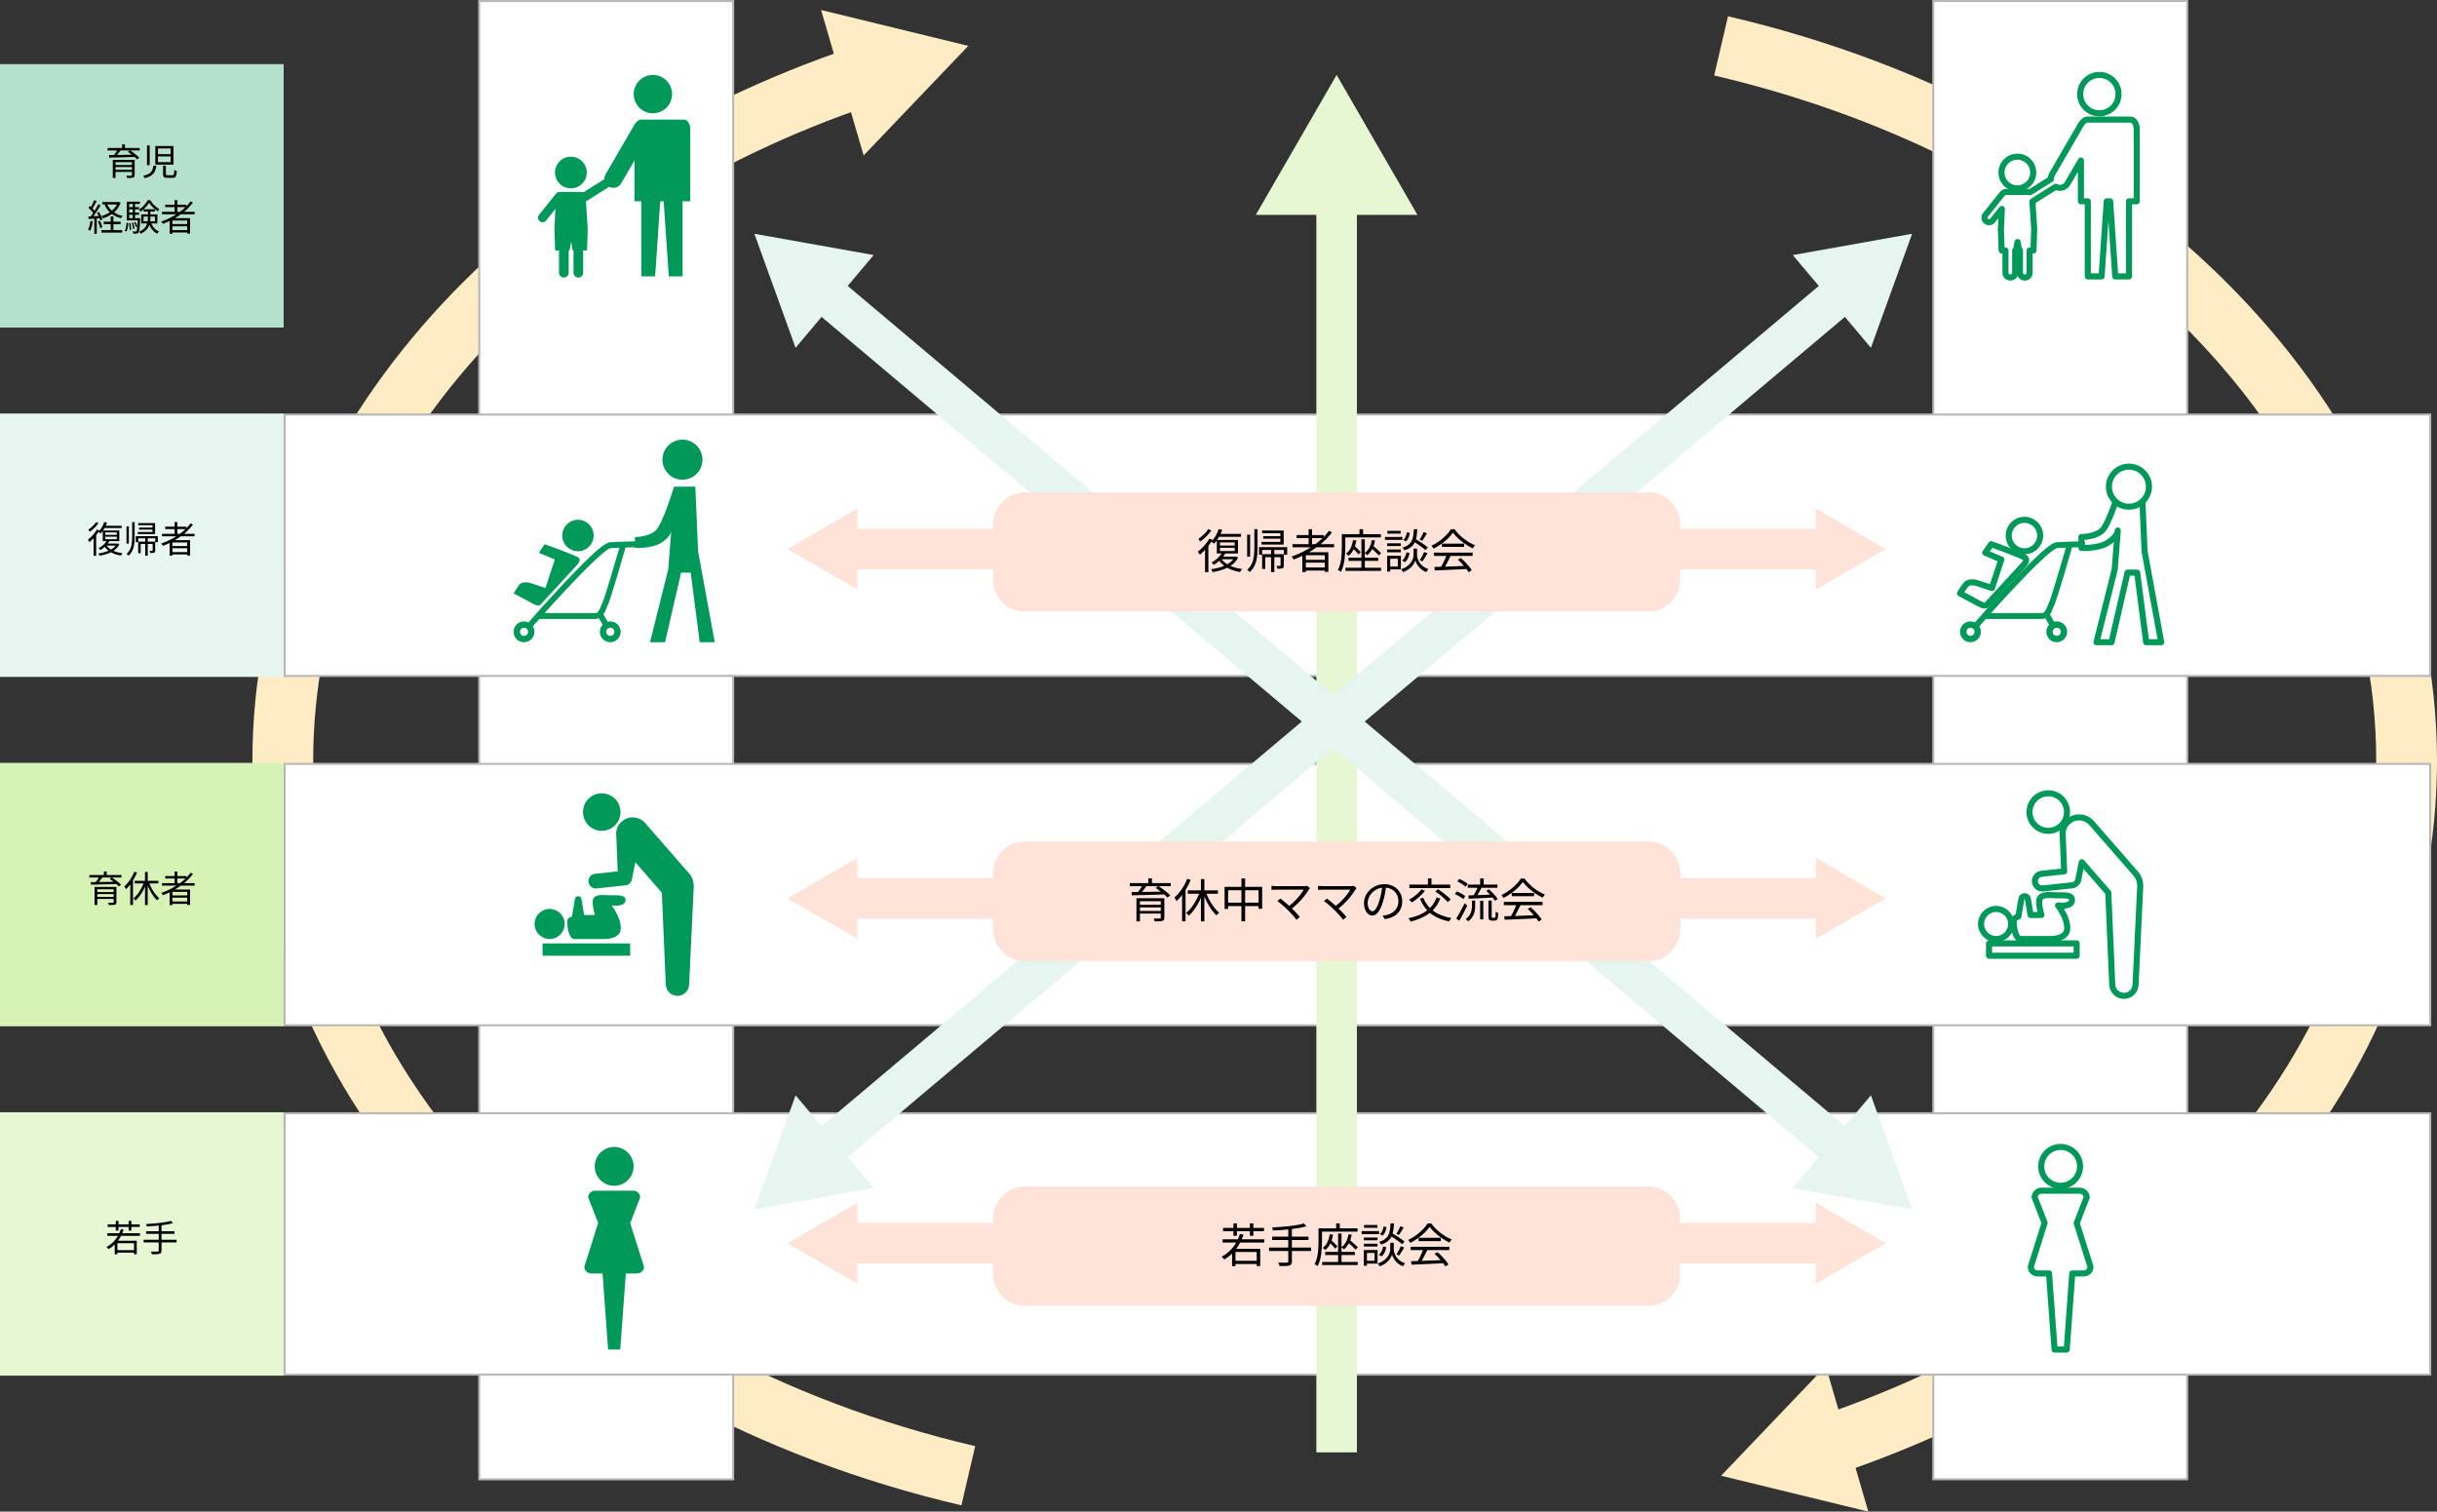 <?xml version="1.0" encoding="UTF-8"?>
<svg id="_レイヤー_2" data-name="レイヤー 2" xmlns="http://www.w3.org/2000/svg" viewBox="0 0 1202.84 746.04">
  <rect x="0" y="0" width="1202.84" height="746.04" fill="#333333" stroke="none"/>
  <g id="_レイヤー_1-2" data-name="レイヤー 1">
    <g>
      <g>
        <path d="M426.15,37.33c-168.63,56.68-286.57,186.76-286.57,338.16,0,166.47,142.58,307.16,338.35,352.85" fill="none" stroke="#feecc4" stroke-miterlimit="10" stroke-width="30"/>
        <polygon points="405.26 4.94 477.92 22.64 426.27 76.72 405.26 4.94" fill="#feecc4"/>
      </g>
      <g>
        <path d="M901.27,713.65c168.63-56.68,286.57-186.76,286.57-338.16,0-166.47-142.58-307.16-338.35-352.85" fill="none" stroke="#feecc4" stroke-miterlimit="10" stroke-width="30"/>
        <polygon points="922.15 746.04 849.49 728.34 901.14 674.26 922.15 746.04" fill="#feecc4"/>
      </g>
      <rect x="-65.59" y="302.64" width="729.6" height="125.32" transform="translate(-66.09 664.52) rotate(-90)" fill="#fff" stroke="#b7b7b7" stroke-miterlimit="10"/>
      <rect x="652.09" y="302.64" width="729.6" height="125.32" transform="translate(651.59 1382.19) rotate(-90)" fill="#fff" stroke="#b7b7b7" stroke-miterlimit="10"/>
      <g>
        <rect x="140.5" y="204.59" width="1059" height="129" fill="#fff"/>
        <path d="M1199,205.09v128H141v-128h1058M1200,204.09H140v130h1060v-130h0Z" fill="#b7b7b7"/>
      </g>
      <g>
        <rect x="140.5" y="377.02" width="1059" height="129" fill="#fff"/>
        <path d="M1199,377.52v128H141v-128h1058M1200,376.52H140v130h1060v-130h0Z" fill="#b7b7b7"/>
      </g>
      <g>
        <rect x="140.5" y="549.45" width="1059" height="129" fill="#fff"/>
        <path d="M1199,549.95v128H141v-128h1058M1200,548.95H140v130h1060v-130h0Z" fill="#b7b7b7"/>
      </g>
      <g>
        <path d="M308.75,444.22c0-2.56-3.28-2.35-7.04-2.35s-7.04-.82-8.76,1.41c-.83,1.52-.3,4.81.69,8.29-2.02,0-4.66.02-5.32.04l-1.29-7.65c0-.92-.74-1.66-1.66-1.66s-1.66.74-1.66,1.66l-1.41,8.37c-1.74.53-2.33,1.35-2.33,2.52,0,2.35.63,8.61,3.6,8.61h14.45,0s0,0,0,0c0,0,8.39.31,8.39-5.32s-4.54-11.26-4.54-11.26c0,0,6.88,1.02,6.88-2.66Z" fill="#00995a"/>
        <path d="M271.28,448.6c4.1,0,7.43,3.33,7.43,7.43s-3.33,7.43-7.43,7.43-7.43-3.33-7.43-7.43,3.33-7.43,7.43-7.43Z" fill="#00995a"/>
        <circle cx="297" cy="400.77" r="9.26" transform="translate(-161.58 597.07) rotate(-76.63)" fill="#00995a"/>
        <path d="M293.7,431.26l11.19-1.21-.69-17.14c-.43-2.7.47-5.55,2.69-7.47,3.41-2.97,8.59-2.62,11.56.79l21.89,25.11c1.19,1.37,1.82,3.01,1.97,4.69.08.28.14.56.14.85l-2.3,48.84c.01,3.19-2.56,5.78-5.75,5.79h-.02c-3.17,0-5.76-2.57-5.77-5.75l-1.94-45.18-13.08-15.01-1.62,8c-.12,1.76-1.49,3.19-3.24,3.38l-14.23,1.54c-.13.01-.27.02-.4.02-1.83,0-3.41-1.38-3.62-3.25-.22-2,1.23-3.8,3.23-4.01Z" fill="#00995a"/>
        <rect x="267.81" y="465.62" width="43.22" height="6.08" fill="#00995a"/>
      </g>
      <g>
        <path d="M303.15,585.25c5.3,0,9.59-4.3,9.59-9.59s-4.3-9.59-9.59-9.59-9.6,4.29-9.6,9.59,4.3,9.59,9.6,9.59Z" fill="#00995a"/>
        <path d="M311.06,603.69l4.93-12.74c0-1.81-1.54-3.29-3.41-3.29h-18.87c-1.88,0-3.41,1.48-3.41,3.29l4.93,12.57-6.82,21.7c0,1.81,1.54,3.29,3.41,3.29h5.58l2.75,37.55h5.99l2.75-37.55h5.58c1.88,0,3.41-1.48,3.41-3.29l-6.82-21.54Z" fill="#00995a"/>
      </g>
      <g>
        <path d="M281.78,92.97c4.32,0,7.83-3.5,7.83-7.82s-3.5-7.83-7.83-7.83-7.83,3.5-7.83,7.83,3.5,7.82,7.83,7.82Z" fill="#00995a"/>
        <path d="M322.25,55.92c5.23,0,9.47-4.24,9.47-9.47s-4.24-9.47-9.47-9.47-9.47,4.24-9.47,9.47,4.24,9.47,9.47,9.47Z" fill="#00995a"/>
        <path d="M340.73,63.9c0-2.68-1.4-4.88-3.11-4.88h-21.35c-.69,0-1.32.37-1.84.97-.46.35-.87.79-1.18,1.33l-14.34,24.69c-.45.77-.63,1.62-.59,2.44-.1.04-.2.09-.3.15l-10.01,6.28c-.18-.09-.38-.15-.58-.15h-11.37s-.07.01-.1.01c-.01,0-.02,0-.04,0-.09.01-.17.03-.26.06-.46.11-.9.36-1.22.77l-8.4,10.49c-.77.96-.62,2.37.35,3.14.41.33.91.49,1.4.49.65,0,1.3-.29,1.75-.84l4.58-5.72-.47,10.12.36,10.36h1.9v10.99c0,1.32,1.07,2.39,2.39,2.39s2.39-1.07,2.39-2.39v-10.99h.42l.72-4.14h.08l.72,4.14h.42v10.99c0,1.32,1.07,2.39,2.39,2.39s2.39-1.07,2.39-2.39v-10.99h1.9l.36-10.36-.87-13.86,11.16-7c.1-.06.18-.14.27-.21.66.36,1.38.53,2.09.53,1.53,0,3.03-.8,3.86-2.22l6.54-11.26v20.12h3.4v37.07h6.81l2.53-37.07h1.68l2.53,37.07h6.81v-37.07h3.8v-35.45Z" fill="#00995a"/>
      </g>
      <g>
        <circle cx="285.27" cy="264.3" r="7.76" transform="translate(-52.92 72.31) rotate(-13.23)" fill="#00995a"/>
        <path d="M266.77,298.45c1.16-1.23,16.12-17.56,17.34-18.86,1.23-1.31,2.79-3.04,1.6-4.23-1.19-1.19-16.86-6.77-16.86-6.77l-2.93,4.23,7.93,3.31-4.62,14.08s-6.08-2.07-7.62-2.53c-1.54-.46-4-.38-4.93.54-.92.92-3.19,4.62-3.19,4.62,0,0,5.5,3,7.42,4,1.92,1,4.69,2.84,5.85,1.62Z" fill="#00995a"/>
        <path d="M300.24,298.06c1.27-2.81,7.03-22.64,8.53-27.85,3.32-.1,6.3-.16,6.35-.17l-.06-2.9c-.41,0-9.97.2-13.96.5-1.24.09-3.39,1.03-9.98,7.25-3.79,3.58-8.65,8.54-14.43,14.74-6.55,7.02-12.84,14.08-15.86,17.56-.67-.32-1.41-.5-2.2-.5-2.84,0-5.14,2.3-5.14,5.14s2.3,5.14,5.14,5.14,5.14-2.3,5.14-5.14c0-.99-.28-1.91-.76-2.69.75-.89,1.78-2.09,3.17-3.66h27.6c.65,0,1.26-.12,1.81-.35l1.85,3.2c-.85.92-1.37,2.14-1.37,3.49,0,2.84,2.3,5.14,5.14,5.14s5.14-2.3,5.14-5.14-2.3-5.14-5.14-5.14c-.44,0-.87.06-1.28.16l-2.09-3.61c.7-1,1.18-2.2,1.68-3.47.23-.57.46-1.16.71-1.71ZM258.64,313.83c-1.11,0-2-.9-2-2s.9-2,2-2,2,.9,2,2-.9,2-2,2ZM301.22,309.83c1.11,0,2,.9,2,2s-.9,2-2,2-2-.9-2-2,.9-2,2-2ZM297.59,296.86c-.28.62-.52,1.24-.76,1.83-1.4,3.51-2,3.88-3.05,3.88h-25c2.97-3.3,6.41-7.08,9.94-10.86,5.72-6.13,10.52-11.04,14.27-14.59,6.44-6.09,8.07-6.56,8.33-6.59,1.11-.08,2.69-.16,4.39-.22-2.38,8.22-7.11,24.3-8.12,26.55Z" fill="#00995a"/>
        <circle cx="336.83" cy="226.85" r="9.88" transform="translate(38.35 502.21) rotate(-76.65)" fill="#00995a"/>
        <path d="M343.22,240.17h-10.54s-5.41,17.99-8.9,21.48c-3.5,3.5-10.38,3.39-10.38,3.39v5.39s8.08.49,13.05-2.59c4.97-3.09,4.88-6.02,4.88-6.02l-1.5,19.13-9,36.01h7.43l7.9-34.34h4.76l4.43,34.34h7.43l-8.23-44.91-1.34-31.89Z" fill="#00995a"/>
      </g>
      <g>
        <path d="M1022.68,444.22c0-2.56-3.28-2.35-7.04-2.35s-7.04-.82-8.76,1.41c-.83,1.52-.3,4.81.69,8.29-2.02,0-4.66.02-5.32.04l-1.29-7.65c0-.92-.74-1.66-1.66-1.66s-1.66.74-1.66,1.66l-1.41,8.37c-1.74.53-2.33,1.35-2.33,2.52,0,2.35.63,8.61,3.6,8.61h14.45,0s0,0,0,0c0,0,8.39.31,8.39-5.32s-4.54-11.26-4.54-11.26c0,0,6.88,1.02,6.88-2.66Z" fill="none" stroke="#00995a" stroke-linecap="round" stroke-linejoin="round" stroke-width="3"/>
        <path d="M985.22,448.6c4.1,0,7.43,3.33,7.43,7.43s-3.33,7.43-7.43,7.43-7.43-3.33-7.43-7.43,3.33-7.43,7.43-7.43Z" fill="none" stroke="#00995a" stroke-linecap="round" stroke-linejoin="round" stroke-width="3"/>
        <circle cx="1010.94" cy="400.77" r="9.26" transform="translate(387.29 1291.66) rotate(-76.63)" fill="none" stroke="#00995a" stroke-linecap="round" stroke-linejoin="round" stroke-width="3"/>
        <path d="M1007.63,431.26l11.19-1.21-.69-17.14c-.43-2.7.47-5.55,2.69-7.47,3.41-2.97,8.59-2.62,11.56.79l21.89,25.11c1.19,1.37,1.82,3.01,1.97,4.69.08.28.14.56.14.85l-2.3,48.84c.01,3.19-2.56,5.78-5.75,5.79h-.02c-3.17,0-5.76-2.57-5.77-5.75l-1.94-45.18-13.08-15.01-1.62,8c-.12,1.76-1.49,3.19-3.24,3.38l-14.23,1.54c-.13.01-.27.02-.4.02-1.83,0-3.41-1.38-3.62-3.25-.22-2,1.23-3.8,3.23-4.01Z" fill="none" stroke="#00995a" stroke-linecap="round" stroke-linejoin="round" stroke-width="3"/>
        <rect x="981.75" y="465.62" width="43.22" height="6.08" fill="none" stroke="#00995a" stroke-linecap="round" stroke-linejoin="round" stroke-width="3"/>
      </g>
      <g>
        <path d="M1017.08,585.25c5.3,0,9.59-4.3,9.59-9.59s-4.3-9.59-9.59-9.59-9.6,4.29-9.6,9.59,4.3,9.59,9.6,9.59Z" fill="none" stroke="#00995a" stroke-linecap="round" stroke-linejoin="round" stroke-width="3"/>
        <path d="M1025,603.69l4.93-12.74c0-1.81-1.54-3.29-3.41-3.29h-18.87c-1.88,0-3.41,1.48-3.41,3.29l4.93,12.57-6.82,21.7c0,1.81,1.54,3.29,3.41,3.29h5.58l2.75,37.55h5.99l2.75-37.55h5.58c1.88,0,3.41-1.48,3.41-3.29l-6.82-21.54Z" fill="none" stroke="#00995a" stroke-linecap="round" stroke-linejoin="round" stroke-width="3"/>
      </g>
      <g>
        <path d="M995.72,92.97c4.32,0,7.83-3.5,7.83-7.82s-3.5-7.83-7.83-7.83-7.83,3.5-7.83,7.83,3.5,7.82,7.83,7.82Z" fill="none" stroke="#00995a" stroke-linecap="round" stroke-linejoin="round" stroke-width="3"/>
        <path d="M1036.19,55.92c5.23,0,9.47-4.24,9.47-9.47s-4.24-9.47-9.47-9.47-9.47,4.24-9.47,9.47,4.24,9.47,9.47,9.47Z" fill="none" stroke="#00995a" stroke-linecap="round" stroke-linejoin="round" stroke-width="3"/>
        <path d="M1054.67,63.9c0-2.68-1.4-4.88-3.11-4.88h-21.35c-.69,0-1.32.37-1.84.97-.46.35-.87.79-1.18,1.33l-14.34,24.69c-.45.77-.63,1.62-.59,2.44-.1.04-.2.09-.3.15l-10.01,6.28c-.18-.09-.38-.15-.58-.15h-11.37s-.07.01-.1.01c-.01,0-.02,0-.04,0-.09.01-.17.03-.26.06-.46.11-.9.36-1.22.77l-8.4,10.49c-.77.96-.62,2.37.35,3.14.41.33.91.49,1.4.49.65,0,1.3-.29,1.75-.84l4.58-5.72-.47,10.12.36,10.36h1.9v10.99c0,1.32,1.07,2.39,2.39,2.39s2.39-1.07,2.39-2.39v-10.99h.42l.72-4.14h.08l.72,4.14h.42v10.99c0,1.32,1.07,2.39,2.39,2.39s2.39-1.07,2.39-2.39v-10.99h1.9l.36-10.36-.87-13.86,11.16-7c.1-.06.18-.14.27-.21.66.36,1.38.53,2.09.53,1.53,0,3.03-.8,3.86-2.22l6.54-11.26v20.12h3.4v37.07h6.81l2.53-37.07h1.68l2.53,37.07h6.81v-37.07h3.8v-35.45Z" fill="none" stroke="#00995a" stroke-linecap="round" stroke-linejoin="round" stroke-width="3"/>
      </g>
      <g>
        <line x1="659.72" y1="716.81" x2="659.72" y2="94.38" fill="none" stroke="#e7f7d3" stroke-miterlimit="10" stroke-width="20"/>
        <polygon points="699.61 106.05 659.72 36.98 619.83 106.05 699.61 106.05" fill="#e7f7d3"/>
      </g>
      <g>
        <line x1="910.85" y1="569.1" x2="405.26" y2="143.12" fill="none" stroke="#e6f5ef" stroke-miterlimit="10" stroke-width="20"/>
        <polygon points="923.43 540.58 943.77 596.84 884.88 586.34 923.43 540.58" fill="#e6f5ef"/>
        <polygon points="431.23 125.88 372.34 115.38 392.68 171.64 431.23 125.88" fill="#e6f5ef"/>
      </g>
      <g>
        <line x1="405.26" y1="569.1" x2="910.85" y2="143.12" fill="none" stroke="#e6f5ef" stroke-miterlimit="10" stroke-width="20"/>
        <polygon points="431.23 586.34 372.34 596.85 392.68 540.59 431.23 586.34" fill="#e6f5ef"/>
        <polygon points="923.43 171.64 943.77 115.38 884.88 125.89 923.43 171.64" fill="#e6f5ef"/>
      </g>
      <g>
        <circle cx="999.21" cy="264.3" r="7.76" transform="translate(-33.97 235.72) rotate(-13.23)" fill="none" stroke="#00995a" stroke-linecap="round" stroke-linejoin="round" stroke-width="3"/>
        <path d="M980.71,298.45c1.16-1.23,16.12-17.56,17.34-18.86,1.23-1.31,2.79-3.04,1.6-4.23-1.19-1.19-16.86-6.77-16.86-6.77l-2.93,4.23,7.93,3.31-4.62,14.08s-6.08-2.07-7.62-2.53c-1.54-.46-4-.38-4.93.54-.92.92-3.19,4.62-3.19,4.62,0,0,5.5,3,7.42,4,1.92,1,4.69,2.84,5.85,1.62Z" fill="none" stroke="#00995a" stroke-linecap="round" stroke-linejoin="round" stroke-width="3"/>
        <path d="M1014.18,298.06c1.27-2.81,7.03-22.64,8.53-27.85,3.32-.1,6.3-.16,6.35-.17l-.06-2.9c-.41,0-9.97.2-13.96.5-1.24.09-3.39,1.03-9.98,7.25-3.79,3.58-8.65,8.54-14.43,14.74-6.55,7.02-12.84,14.08-15.86,17.56-.67-.32-1.41-.5-2.2-.5-2.84,0-5.14,2.3-5.14,5.14s2.3,5.14,5.14,5.14,5.14-2.3,5.14-5.14c0-.99-.28-1.91-.76-2.69.75-.89,1.78-2.09,3.17-3.66h27.6c.65,0,1.26-.12,1.81-.35l1.85,3.2c-.85.92-1.37,2.14-1.37,3.49,0,2.84,2.3,5.14,5.14,5.14s5.14-2.3,5.14-5.14-2.3-5.14-5.14-5.14c-.44,0-.87.06-1.28.16l-2.09-3.61c.7-1,1.18-2.2,1.68-3.47.23-.57.46-1.16.71-1.71ZM972.58,313.83c-1.11,0-2-.9-2-2s.9-2,2-2,2,.9,2,2-.9,2-2,2ZM1015.16,309.83c1.11,0,2,.9,2,2s-.9,2-2,2-2-.9-2-2,.9-2,2-2ZM1011.53,296.86c-.28.62-.52,1.24-.76,1.83-1.4,3.51-2,3.88-3.05,3.88h-25c2.97-3.3,6.41-7.08,9.94-10.86,5.72-6.13,10.52-11.04,14.27-14.59,6.44-6.09,8.07-6.56,8.33-6.59,1.11-.08,2.69-.16,4.39-.22-2.38,8.22-7.11,24.3-8.12,26.55Z" fill="#00995a"/>
        <path d="M1057.16,240.17h-10.54s-5.41,17.99-8.9,21.48c-3.5,3.5-10.38,3.39-10.38,3.39v5.39s8.08.49,13.05-2.59c4.97-3.09,4.88-6.02,4.88-6.02l-1.5,19.13-9,36.01h7.43l7.9-34.34h4.76l4.43,34.34h7.43l-8.23-44.91-1.34-31.89Z" fill="none" stroke="#00995a" stroke-linecap="round" stroke-linejoin="round" stroke-width="3"/>
        <circle cx="1050.77" cy="240.18" r="9.88" transform="translate(574.48 1207.12) rotate(-76.65)" fill="#fff" stroke="#00995a" stroke-linecap="round" stroke-linejoin="round" stroke-width="3"/>
      </g>
      <g>
        <line x1="417.34" y1="270.98" x2="902.1" y2="270.98" fill="none" stroke="#ffe3d8" stroke-miterlimit="10" stroke-width="20"/>
        <polygon points="423.18 290.92 388.64 270.98 423.18 251.03 423.18 290.92" fill="#ffe3d8"/>
        <polygon points="896.27 290.92 930.8 270.98 896.27 251.03 896.27 290.92" fill="#ffe3d8"/>
      </g>
      <path d="M829.29,285.8c0,8.8-6.87,16-15.26,16h-308.63c-8.39,0-15.26-7.2-15.26-16v-26.77c0-8.8,6.87-16,15.26-16h308.63c8.39,0,15.26,7.2,15.26,16v26.77Z" fill="#ffe3d8" fill-rule="evenodd"/>
      <g>
        <path d="M596.88,265.87l1.54.55c-.52.92-1.12,1.83-1.8,2.73-.68.9-1.4,1.74-2.16,2.54-.76.8-1.51,1.5-2.27,2.12-.06-.12-.15-.28-.26-.47-.12-.19-.24-.39-.37-.59s-.25-.35-.36-.46c.71-.54,1.41-1.15,2.1-1.83.7-.68,1.35-1.42,1.97-2.21.61-.79,1.15-1.58,1.61-2.38ZM596.33,261.18l1.56.62c-.44.63-.97,1.28-1.57,1.96-.61.67-1.24,1.31-1.91,1.91-.67.6-1.33,1.13-1.99,1.61-.06-.12-.15-.26-.27-.41s-.23-.31-.36-.47c-.12-.16-.23-.29-.32-.38.6-.41,1.21-.89,1.83-1.44.62-.54,1.2-1.11,1.74-1.69.54-.58.97-1.15,1.29-1.7ZM594.79,270.15l1.4-1.43.23.12v13.57h-1.63v-12.26ZM609.37,274.73h.32l.32-.07,1.06.53c-.54,1.09-1.24,2.04-2.12,2.84s-1.87,1.49-2.98,2.06c-1.11.57-2.3,1.04-3.55,1.4-1.26.37-2.55.66-3.89.87-.06-.21-.17-.46-.32-.74-.15-.28-.3-.51-.44-.69,1.23-.15,2.44-.39,3.63-.7,1.2-.31,2.31-.71,3.35-1.2,1.04-.48,1.95-1.06,2.75-1.74.8-.67,1.42-1.46,1.86-2.35v-.23ZM601.55,261.14l1.72.41c-.48,1.29-1.07,2.53-1.77,3.74-.71,1.2-1.44,2.22-2.21,3.05-.11-.08-.25-.18-.44-.31-.18-.13-.37-.26-.56-.38-.19-.12-.36-.22-.5-.3.8-.75,1.53-1.68,2.19-2.78.66-1.1,1.18-2.25,1.56-3.43ZM603.21,272.75l1.54.44c-.64,1.14-1.48,2.19-2.5,3.17s-2.05,1.79-3.09,2.42c-.09-.09-.21-.21-.36-.36s-.3-.28-.45-.41c-.15-.13-.29-.24-.41-.33,1.06-.57,2.06-1.28,3.01-2.14s1.7-1.79,2.25-2.78ZM600.59,266.47h10.44v6.69h-10.44v-6.69ZM601.42,263.5h11.11v1.45h-11.87l.76-1.45ZM602.63,275.56c.6.92,1.41,1.75,2.44,2.47,1.03.73,2.22,1.33,3.59,1.81s2.84.81,4.42,1.01c-.18.18-.38.42-.58.71s-.35.54-.46.76c-1.63-.26-3.13-.67-4.51-1.24s-2.6-1.28-3.66-2.14c-1.06-.86-1.92-1.83-2.6-2.92l1.36-.46ZM602.7,274.73h7.13v1.27h-8.19l1.06-1.27ZM602.15,267.69v1.54h7.27v-1.54h-7.27ZM602.15,270.38v1.59h7.27v-1.59h-7.27Z"/>
        <path d="M615.56,263.85h1.47v10.9h-1.47v-10.9ZM619.13,261.2h1.56v9.25c0,1.13-.04,2.25-.13,3.33s-.26,2.14-.52,3.15c-.26,1.01-.64,1.97-1.15,2.88-.51.91-1.19,1.75-2.05,2.53-.08-.12-.19-.25-.35-.39-.15-.14-.31-.28-.47-.41-.16-.14-.31-.24-.45-.3,1.06-.97,1.84-2.02,2.35-3.16.51-1.14.83-2.36.98-3.65.14-1.29.22-2.61.22-3.98v-9.25ZM621.4,270.04h13.92v3.77h-1.61v-2.39h-10.74v2.39h-1.56v-3.77ZM622.94,261.83h10.65v6.92h-10.93v-1.31h9.29v-4.3h-9.02v-1.31ZM622.94,273.51h9.89v1.47h-8.33v5.82h-1.56v-7.29ZM623.5,264.63h9.5v1.26h-9.5v-1.26ZM627.36,271.35h1.61v10.99h-1.61v-10.99ZM632.05,273.51h1.61v5.5c0,.37-.04.67-.12.9-.08.23-.25.41-.53.53-.26.12-.6.2-1.01.23-.41.03-.91.05-1.49.05-.02-.23-.07-.48-.15-.75-.08-.27-.18-.51-.29-.72.43.01.79.02,1.09.02h.61c.11-.01.18-.04.22-.08.04-.04.06-.1.06-.2v-5.47Z"/>
        <path d="M655.97,261.96l1.47.8c-1.53,2.01-3.3,3.85-5.3,5.52s-4.15,3.17-6.45,4.49c-2.3,1.32-4.68,2.45-7.13,3.38-.06-.14-.16-.29-.3-.47-.14-.18-.28-.35-.42-.53-.15-.18-.27-.33-.38-.45,2.48-.86,4.87-1.92,7.15-3.17,2.28-1.26,4.4-2.69,6.34-4.3,1.94-1.61,3.61-3.37,5.03-5.27ZM637.96,268.56h20.52v1.56h-20.52v-1.56ZM639.99,264.08h13.34v1.52h-13.34v-1.52ZM642.79,272.54h12.86v9.71h-1.77v-8.23h-9.36v8.33h-1.72v-9.8ZM643.74,276.29h10.83v1.38h-10.83v-1.38ZM643.74,280.09h10.83v1.5h-10.83v-1.5ZM645.9,261.18h1.7v8.21h-1.7v-8.21Z"/>
        <path d="M662.3,263.62h1.7v6.39c0,.89-.03,1.86-.08,2.91-.05,1.05-.15,2.13-.3,3.23-.15,1.1-.36,2.18-.65,3.23-.29,1.05-.68,2.01-1.15,2.89-.11-.11-.25-.22-.43-.35s-.36-.24-.54-.36c-.18-.12-.35-.2-.51-.26.46-.83.82-1.72,1.08-2.68.26-.96.45-1.94.57-2.96s.2-2,.24-2.97c.04-.97.06-1.86.06-2.69v-6.39ZM663.22,263.62h18.33v1.61h-18.33v-1.61ZM664.09,280.22h17.55v1.52h-17.55v-1.52ZM667.82,266.56l1.61.14c-.26,1.69-.7,3.17-1.32,4.44-.62,1.27-1.45,2.33-2.47,3.17-.08-.11-.2-.22-.36-.35-.16-.12-.33-.25-.49-.38-.17-.13-.31-.23-.44-.31,1-.72,1.77-1.66,2.32-2.81.55-1.15.93-2.45,1.15-3.91ZM665.59,275.26h14.63v1.54h-14.63v-1.54ZM667.24,270.2l1.01-.99c.38.32.79.69,1.22,1.09.43.41.83.8,1.21,1.2.38.39.68.73.91,1.02l-1.04,1.15c-.23-.32-.53-.68-.9-1.08-.37-.4-.76-.81-1.18-1.24-.42-.43-.83-.81-1.23-1.15ZM671.01,261.18h1.77v3.54h-1.77v-3.54ZM671.96,266.17h1.68v14.79h-1.68v-14.79ZM677.09,266.56l1.56.18c-.26,1.59-.71,3-1.36,4.22-.64,1.22-1.47,2.23-2.48,3.05-.08-.11-.19-.23-.34-.36-.15-.13-.31-.26-.47-.4-.16-.14-.3-.24-.42-.3.97-.71,1.74-1.6,2.31-2.68.57-1.08.98-2.32,1.21-3.71ZM676.33,270.15l1.06-1.01c.49.38,1,.81,1.54,1.28.54.47,1.05.92,1.54,1.37s.89.84,1.2,1.2l-1.08,1.17c-.29-.35-.68-.76-1.16-1.23s-1-.95-1.54-1.44c-.54-.49-1.06-.94-1.55-1.33Z"/>
        <path d="M683.6,265h8.58v1.45h-8.58v-1.45ZM684.65,274.31h1.52v7.77h-1.52v-7.77ZM684.68,268.15h6.74v1.36h-6.74v-1.36ZM684.68,271.21h6.74v1.38h-6.74v-1.38ZM684.77,261.99h6.56v1.38h-6.56v-1.38ZM685.46,274.31h5.98v6.72h-5.98v-1.43h4.46v-3.84h-4.46v-1.45ZM698.54,270.75h.88v3.29c0,.28.04.63.13,1.06.08.43.24.9.46,1.42s.54,1.04.95,1.58c.41.54.95,1.05,1.61,1.54.66.49,1.46.91,2.42,1.26-.15.2-.33.44-.54.72-.21.28-.37.53-.47.75-.89-.35-1.66-.78-2.3-1.29-.64-.51-1.19-1.04-1.62-1.61s-.77-1.1-1.01-1.61c-.24-.51-.4-.93-.49-1.27-.09.35-.27.78-.53,1.28-.26.5-.63,1.02-1.1,1.58-.48.55-1.08,1.08-1.8,1.59-.73.51-1.6.95-2.61,1.33-.06-.14-.15-.29-.28-.46-.12-.17-.25-.34-.37-.51-.12-.17-.24-.31-.34-.41,1.06-.37,1.96-.8,2.69-1.3s1.33-1.02,1.78-1.56c.45-.54.8-1.08,1.06-1.6.25-.52.42-1,.51-1.43.08-.43.13-.78.13-1.06v-3.29h.87ZM694.2,272.61l1.52.32c-.15.87-.42,1.72-.79,2.54s-.88,1.48-1.51,1.99l-1.38-.8c.57-.41,1.03-.99,1.39-1.73.36-.74.62-1.51.77-2.32ZM697.81,261.18h1.73c-.06,1.38-.19,2.62-.38,3.73-.19,1.1-.51,2.08-.94,2.93-.44.85-1.06,1.59-1.86,2.22-.81.63-1.86,1.16-3.16,1.59-.09-.2-.23-.44-.42-.71-.19-.28-.38-.49-.56-.64,1.2-.37,2.15-.82,2.86-1.36.71-.54,1.26-1.17,1.64-1.91.38-.74.65-1.59.8-2.55.15-.97.25-2.06.3-3.29ZM694.4,262.72l1.45.3c-.11.77-.32,1.53-.63,2.3-.31.77-.74,1.39-1.28,1.86l-1.33-.67c.47-.4.87-.95,1.17-1.64.31-.7.51-1.41.62-2.15ZM697.33,267.05l1.08-1.15c.72.41,1.48.87,2.28,1.38.8.51,1.56,1.01,2.28,1.52s1.31.96,1.77,1.36l-1.13,1.31c-.45-.41-1.02-.88-1.74-1.4-.71-.52-1.47-1.05-2.27-1.58-.8-.53-1.56-1.01-2.28-1.44ZM702.64,262.61l1.66.57c-.37.66-.76,1.32-1.17,1.99s-.8,1.24-1.15,1.71l-1.29-.53c.23-.34.47-.73.71-1.17.25-.44.48-.9.7-1.36s.4-.87.54-1.22ZM702.89,272.45l1.68.6c-.4.69-.82,1.4-1.26,2.14-.45.74-.87,1.35-1.27,1.84l-1.31-.53c.24-.35.5-.77.77-1.24.27-.47.53-.96.77-1.45.24-.49.45-.94.62-1.36Z"/>
        <path d="M717.13,262.88c-.61.92-1.42,1.87-2.43,2.84-1,.97-2.12,1.9-3.34,2.77-1.22.87-2.48,1.64-3.78,2.3-.08-.15-.17-.31-.29-.48-.12-.17-.24-.34-.37-.51-.13-.17-.26-.31-.38-.44,1.33-.63,2.62-1.39,3.85-2.29,1.23-.9,2.35-1.85,3.36-2.88,1-1.02,1.8-2.02,2.38-3h1.79c.61.86,1.31,1.68,2.09,2.47.78.79,1.62,1.53,2.51,2.22.89.69,1.8,1.31,2.73,1.85.93.54,1.85,1,2.77,1.37-.2.21-.39.46-.59.75-.19.28-.37.55-.54.79-1.18-.57-2.39-1.27-3.62-2.1s-2.39-1.74-3.46-2.73c-1.07-.98-1.97-1.96-2.69-2.94ZM707.77,272.73h19.07v1.63h-19.07v-1.63ZM707.95,279.83c1.35-.05,2.92-.1,4.7-.15,1.79-.05,3.68-.12,5.69-.2,2.01-.08,4.01-.16,6-.25l-.05,1.59c-1.93.09-3.88.18-5.84.28-1.96.09-3.83.17-5.59.24-1.76.07-3.33.13-4.69.2l-.23-1.7ZM714.07,273.76l1.93.55c-.35.72-.73,1.48-1.14,2.29s-.81,1.58-1.22,2.33c-.41.75-.8,1.42-1.18,2l-1.52-.53c.37-.6.75-1.29,1.14-2.07.39-.78.76-1.58,1.12-2.38.35-.8.64-1.54.87-2.2ZM711.7,268.31h10.97v1.61h-10.97v-1.61ZM719.52,276.2l1.47-.81c.72.6,1.43,1.26,2.13,1.98.7.72,1.34,1.43,1.92,2.14.58.71,1.05,1.35,1.4,1.93l-1.54.97c-.35-.58-.82-1.24-1.4-1.97-.58-.73-1.21-1.47-1.9-2.22-.68-.75-1.38-1.43-2.08-2.02Z"/>
      </g>
      <g>
        <line x1="417.34" y1="443.37" x2="902.1" y2="443.37" fill="none" stroke="#ffe3d8" stroke-miterlimit="10" stroke-width="20"/>
        <polygon points="423.18 463.32 388.64 443.38 423.18 423.43 423.18 463.32" fill="#ffe3d8"/>
        <polygon points="896.27 463.32 930.8 443.38 896.27 423.43 896.27 463.32" fill="#ffe3d8"/>
      </g>
      <path d="M829.29,458.2c0,8.8-6.87,16-15.26,16h-308.63c-8.39,0-15.26-7.2-15.26-16v-26.77c0-8.8,6.87-16,15.26-16h308.63c8.39,0,15.26,7.2,15.26,16v26.77Z" fill="#ffe3d8" fill-rule="evenodd"/>
      <g>
        <path d="M569.12,435.83h20.24v1.54h-20.24v-1.54ZM570.02,440.29c1.03,0,2.19-.01,3.48-.04,1.29-.02,2.68-.05,4.15-.07,1.47-.02,2.99-.05,4.54-.08,1.56-.03,3.1-.06,4.63-.09l-.09,1.43c-2.01.06-4.03.12-6.05.18-2.02.06-3.95.11-5.77.16s-3.43.08-4.83.12l-.07-1.61ZM572.41,443.33h12.63v1.45h-10.9v9.96h-1.73v-11.41ZM575.52,436.75l1.86.55c-.49.71-1.04,1.43-1.63,2.16-.6.74-1.14,1.36-1.63,1.89l-1.38-.53c.31-.37.63-.79.98-1.26.34-.48.67-.96.99-1.45.31-.49.59-.94.82-1.36ZM573.43,446.55h11.73v1.29h-11.73v-1.29ZM573.43,449.61h11.66v1.29h-11.66v-1.29ZM578.3,433.55h1.77v3.01h-1.77v-3.01ZM584.44,443.33h1.75v9.57c0,.46-.07.81-.22,1.06s-.4.42-.75.53c-.37.12-.86.2-1.47.22-.61.02-1.38.03-2.3.03-.05-.21-.12-.46-.23-.72-.11-.27-.22-.5-.35-.7.46.01.9.02,1.31.02s.78,0,1.1-.01c.32,0,.54-.01.67-.01.18,0,.31-.03.38-.1s.1-.18.1-.33v-9.54ZM581.91,438.22l1.38-.9c.67.45,1.38.94,2.13,1.48.74.54,1.45,1.09,2.1,1.64.66.55,1.2,1.05,1.61,1.5l-1.45,1.04c-.38-.46-.9-.97-1.54-1.53-.64-.56-1.33-1.12-2.07-1.69s-1.46-1.08-2.16-1.54Z"/>
        <path d="M597.48,433.72l1.7.53c-.54,1.33-1.17,2.65-1.91,3.93-.74,1.29-1.53,2.49-2.38,3.61-.85,1.12-1.74,2.11-2.66,2.97-.06-.15-.16-.34-.29-.56-.13-.22-.26-.45-.4-.67-.14-.22-.26-.4-.37-.52.86-.75,1.68-1.61,2.46-2.59.78-.97,1.5-2.03,2.15-3.17.65-1.14,1.21-2.32,1.69-3.53ZM594.95,439.83l1.68-1.7.02.05v16.51h-1.7v-14.86ZM603.74,440.02l1.5.44c-.51,1.52-1.12,3-1.85,4.44s-1.53,2.77-2.42,3.98c-.88,1.21-1.8,2.23-2.75,3.06-.09-.15-.21-.31-.37-.48-.15-.17-.31-.33-.47-.49s-.31-.29-.45-.38c.93-.72,1.83-1.64,2.69-2.77s1.64-2.37,2.36-3.71c.71-1.35,1.3-2.71,1.76-4.07ZM597.76,439.44h14.88v1.68h-14.88v-1.68ZM604.24,433.9h1.7v20.84h-1.7v-20.84ZM606.57,439.99c.34,1,.75,2,1.23,3s1.02,1.97,1.61,2.91c.59.94,1.21,1.79,1.86,2.55.65.77,1.31,1.43,1.97,1.98-.12.11-.27.24-.44.39-.17.15-.33.31-.48.48-.15.17-.28.33-.39.48-.66-.61-1.32-1.34-1.97-2.19-.65-.84-1.27-1.77-1.86-2.78-.59-1.01-1.13-2.06-1.63-3.15s-.93-2.18-1.3-3.27l1.4-.41Z"/>
        <path d="M615.93,437.69h18.54v10.81h-1.77v-9.13h-15.04v9.25h-1.72v-10.92ZM616.85,445.49h16.88v1.7h-16.88v-1.7ZM624.26,433.58h1.82v21.14h-1.82v-21.14Z"/>
        <path d="M649.69,437.19c-.15,1.2-.35,2.45-.59,3.75-.24,1.3-.54,2.57-.91,3.79-.46,1.58-.97,2.9-1.53,3.96-.56,1.06-1.16,1.86-1.8,2.39-.64.54-1.32.81-2.02.81s-1.33-.25-1.96-.74c-.63-.49-1.14-1.2-1.54-2.13-.4-.93-.6-2.02-.6-3.28s.26-2.45.77-3.56,1.23-2.11,2.14-2.98,1.98-1.55,3.21-2.06,2.54-.76,3.93-.76,2.56.22,3.64.67c1.08.44,2,1.05,2.77,1.83.77.77,1.36,1.67,1.77,2.69s.62,2.11.62,3.28c0,1.61-.34,3.03-1.02,4.25-.68,1.23-1.66,2.22-2.94,2.99s-2.83,1.27-4.66,1.52l-1.08-1.7c.37-.05.72-.09,1.06-.14s.64-.1.92-.16c.74-.17,1.45-.43,2.15-.79s1.32-.82,1.88-1.38c.55-.56.99-1.23,1.32-2,.33-.77.49-1.66.49-2.66,0-.93-.15-1.81-.46-2.61-.31-.8-.76-1.51-1.36-2.13-.6-.61-1.33-1.1-2.19-1.45-.86-.35-1.84-.53-2.94-.53-1.26,0-2.4.23-3.42.69-1.02.46-1.89,1.06-2.6,1.8-.71.74-1.26,1.56-1.64,2.44-.38.88-.58,1.74-.58,2.59,0,.97.13,1.76.38,2.38.25.62.56,1.08.92,1.37.36.29.72.44,1.07.44s.74-.18,1.13-.54c.38-.36.77-.94,1.17-1.75.4-.81.79-1.85,1.17-3.14.34-1.1.62-2.28.86-3.52.24-1.24.41-2.46.52-3.66l1.93.02Z"/>
        <path d="M660.34,445.81c.94-.23,2.06-.54,3.38-.92,1.32-.38,2.66-.77,4.03-1.17l.21,1.54c-1.26.4-2.51.79-3.77,1.18-1.26.39-2.4.74-3.43,1.05l-.41-1.68ZM660.73,438.22h7.01v1.61h-7.01v-1.61ZM663.86,433.6h1.66v19.02c0,.51-.06.89-.17,1.16-.12.27-.33.47-.63.61-.29.14-.68.23-1.17.28-.49.05-1.11.06-1.86.05-.03-.21-.1-.48-.2-.81-.1-.32-.21-.61-.33-.85.52.01,1,.02,1.43.02h.87c.15,0,.26-.03.32-.1.06-.07.09-.18.09-.33v-19.04ZM677.32,446.16l1.68.25c-.28,1.29-.69,2.4-1.24,3.35-.55.94-1.28,1.74-2.17,2.39-.9.65-2,1.18-3.3,1.6-1.3.41-2.84.74-4.62.97-.06-.23-.16-.48-.3-.76-.14-.28-.27-.5-.39-.67,1.64-.18,3.06-.44,4.27-.78,1.2-.34,2.21-.79,3.03-1.35.81-.56,1.47-1.25,1.97-2.07.5-.82.86-1.8,1.09-2.93ZM667.4,441.42h14.38v1.52h-14.38v-1.52ZM667.54,445.19h14.14v1.52h-14.14v-1.52ZM668.32,436.02h12.79v1.52h-12.79v-1.52ZM672.81,442.52l1.72.34c-.4.87-.83,1.81-1.3,2.79-.47.99-.93,1.95-1.39,2.88-.46.93-.89,1.74-1.29,2.45l-1.52-.51c.38-.69.8-1.5,1.25-2.42.45-.92.9-1.87,1.35-2.84.45-.97.84-1.87,1.17-2.7ZM670.23,450.16l1.01-1.17c.86.26,1.76.56,2.69.9.93.34,1.86.71,2.76,1.1.9.4,1.75.81,2.54,1.22.79.41,1.46.83,2.01,1.24l-1.08,1.31c-.54-.4-1.19-.81-1.96-1.24-.77-.43-1.6-.85-2.5-1.25-.9-.41-1.82-.79-2.76-1.16-.94-.37-1.85-.68-2.72-.94ZM670.51,437.74l1.5-.3c.17.41.32.86.47,1.32.15.47.27.92.37,1.35.1.43.17.81.2,1.15l-1.59.39c-.02-.34-.07-.73-.16-1.18-.09-.45-.2-.92-.33-1.39-.13-.47-.28-.92-.45-1.33ZM673.8,433.58h1.72v3.13h-1.72v-3.13ZM677.34,437.4l1.7.23c-.25.68-.5,1.38-.77,2.1-.27.73-.53,1.35-.77,1.85l-1.47-.25c.15-.35.31-.76.47-1.23.16-.47.32-.94.47-1.41.15-.48.28-.9.37-1.29Z"/>
        <path d="M686.79,449.33l1.63.44c-.37.89-.83,1.79-1.39,2.69-.56.9-1.15,1.66-1.78,2.25l-1.56-.76c.61-.52,1.2-1.21,1.75-2.06.55-.85,1-1.71,1.36-2.56ZM686.54,440.57h15.39v7.36h-15.39v-7.36ZM688.17,442.2v4.12h12.03v-4.12h-12.03ZM690.54,449.95l1.63-.14c.12.48.23.99.31,1.55s.15,1.1.21,1.61c.05.51.08.96.08,1.32l-1.75.23c0-.38-.02-.84-.06-1.36-.04-.52-.1-1.07-.17-1.63-.08-.57-.16-1.1-.25-1.59ZM693.19,433.58h1.73v7.84h-1.73v-7.84ZM693.99,436.02h9.66v1.63h-9.66v-1.63ZM695.3,449.98l1.56-.34c.25.46.48.96.7,1.51.22.54.43,1.07.62,1.58.19.51.33.95.4,1.33l-1.68.44c-.08-.38-.2-.84-.37-1.36-.17-.52-.36-1.06-.58-1.61s-.44-1.07-.67-1.54ZM699.99,449.79l1.54-.6c.4.49.79,1.01,1.18,1.56.39.55.75,1.1,1.09,1.64.34.54.6,1.03.78,1.46l-1.63.69c-.17-.43-.41-.92-.74-1.47-.32-.55-.68-1.12-1.07-1.69-.39-.57-.78-1.11-1.16-1.6Z"/>
        <path d="M707.47,439.83h1.56c-.06.77-.13,1.59-.22,2.47-.08.88-.17,1.73-.26,2.55-.09.82-.18,1.54-.28,2.17l-1.54-.28c.11-.6.21-1.3.31-2.09.1-.8.19-1.62.27-2.46.08-.84.13-1.63.16-2.37ZM707.93,439.83h3.96v-3.5h-4.83v-1.56h6.49v6.65h-5.61v-1.59ZM711.95,444.46h1.61v.45c0,.11,0,.22-.02.31-.09,1.93-.19,3.5-.29,4.7-.1,1.2-.22,2.12-.37,2.74s-.33,1.06-.54,1.32c-.2.25-.41.41-.64.51s-.52.15-.87.18c-.29.03-.69.05-1.21.05s-1.05-.02-1.62-.05c-.03-.26-.09-.55-.17-.86-.08-.31-.2-.59-.36-.82.58.05,1.12.07,1.62.08.5,0,.85.01,1.05.01.2.02.36,0,.48-.03.12-.04.23-.11.32-.22.17-.17.31-.54.44-1.1s.23-1.42.32-2.54.18-2.61.25-4.45v-.28ZM707.79,444.46h4.81v1.52h-4.99l.18-1.52ZM714,452.6c1.03-.05,2.21-.12,3.55-.21s2.76-.2,4.27-.31,3.01-.23,4.53-.33l-.02,1.56c-1.46.12-2.91.25-4.37.37-1.46.12-2.85.24-4.17.34-1.33.11-2.51.2-3.55.28l-.23-1.7ZM714.32,438.5c.95-.05,2.07-.1,3.37-.16,1.29-.06,2.67-.13,4.13-.21,1.46-.08,2.91-.15,4.37-.23l-.02,1.47c-1.38.11-2.77.21-4.16.3-1.4.09-2.73.18-4,.25-1.27.08-2.42.15-3.43.23l-.25-1.66ZM715.01,442.23h11.8v6.19h-11.8v-6.19ZM718.78,433.51l1.84.48c-.34.61-.69,1.25-1.06,1.92s-.74,1.3-1.12,1.91c-.38.61-.74,1.15-1.09,1.62l-1.43-.48c.34-.49.69-1.05,1.05-1.69.36-.64.7-1.29,1.01-1.96.31-.67.58-1.27.79-1.8ZM716.6,443.68v3.27h8.56v-3.27h-8.56ZM720.03,439.37h1.66v13.43l-1.66.07v-13.5ZM722.81,436.06l1.4-.69c.49.46.98.97,1.46,1.53s.93,1.11,1.33,1.66c.41.54.72,1.04.96,1.48l-1.52.81c-.21-.44-.52-.94-.91-1.5-.39-.55-.82-1.12-1.3-1.69-.48-.58-.95-1.11-1.43-1.6ZM723.34,449.65l1.4-.67c.46.54.92,1.12,1.38,1.74s.88,1.23,1.25,1.84c.38.61.66,1.15.84,1.64l-1.49.74c-.18-.49-.46-1.04-.82-1.66-.36-.61-.76-1.24-1.21-1.87-.44-.64-.9-1.22-1.36-1.76Z"/>
        <path d="M735.92,433.92l1.68.57c-.58,1.33-1.27,2.65-2.05,3.93-.78,1.29-1.62,2.5-2.52,3.62-.9,1.13-1.83,2.12-2.79,2.98-.05-.15-.13-.34-.26-.55s-.26-.43-.4-.66c-.14-.22-.26-.4-.37-.54.89-.74,1.75-1.6,2.59-2.59.84-.99,1.61-2.06,2.31-3.22.71-1.16,1.31-2.34,1.82-3.55ZM733.27,439.95l1.7-1.7.02.05v16.4h-1.72v-14.74ZM739.9,434.13h1.75v17.09c0,.43.04.75.12.98.08.22.23.38.45.46.22.08.55.13.98.13h4.51c.43,0,.75-.12.95-.36.21-.24.36-.66.46-1.28.1-.61.17-1.47.22-2.58.21.15.48.3.79.45.31.15.59.24.84.29-.08,1.26-.21,2.26-.4,3-.19.74-.5,1.28-.92,1.6-.42.32-1.04.48-1.85.48h-4.74c-.8,0-1.43-.09-1.89-.28-.46-.18-.79-.51-.98-.98-.19-.47-.29-1.12-.29-1.97v-17.04ZM748.55,437.95l1.24,1.47c-.77.64-1.63,1.28-2.6,1.9-.97.62-1.97,1.22-3.02,1.8-1.05.58-2.08,1.14-3.09,1.66-.06-.2-.17-.43-.31-.68-.15-.25-.28-.48-.4-.68.98-.52,1.98-1.09,2.99-1.7s1.97-1.25,2.88-1.9c.9-.65,1.68-1.28,2.32-1.88Z"/>
      </g>
      <g>
        <line x1="417.34" y1="613.6" x2="902.1" y2="613.6" fill="none" stroke="#ffe3d8" stroke-miterlimit="10" stroke-width="20"/>
        <polygon points="423.18 633.54 388.64 613.6 423.18 593.66 423.18 633.54" fill="#ffe3d8"/>
        <polygon points="896.27 633.54 930.8 613.6 896.27 593.66 896.27 633.54" fill="#ffe3d8"/>
      </g>
      <path d="M829.29,628.42c0,8.8-6.87,16-15.26,16h-308.63c-8.39,0-15.26-7.2-15.26-16v-26.77c0-8.8,6.87-16,15.26-16h308.63c8.39,0,15.26,7.2,15.26,16v26.77Z" fill="#ffe3d8" fill-rule="evenodd"/>
      <g>
        <path d="M612,608.98l1.75.41c-.92,2.78-2.18,5.19-3.78,7.23-1.6,2.05-3.5,3.71-5.69,4.98-.08-.11-.2-.25-.36-.43-.16-.18-.33-.35-.5-.52s-.32-.31-.46-.41c2.19-1.15,4.05-2.68,5.57-4.58s2.68-4.13,3.47-6.69ZM603.46,611.65h20.56v1.61h-20.56v-1.61ZM603.65,606.03h20.24v1.61h-20.24v-1.61ZM608.13,616.36h13.89v8.51h-1.75v-6.95h-10.47v6.99h-1.68v-8.56ZM608.8,603.8h1.7v6.12h-1.7v-6.12ZM608.94,622.27h11.87v1.56h-11.87v-1.56ZM616.92,603.8h1.7v6.12h-1.7v-6.12Z"/>
        <path d="M626.37,615.72h20.77v1.7h-20.77v-1.7ZM643.57,603.83l1.26,1.4c-1.03.31-2.2.58-3.53.82-1.33.24-2.73.44-4.21.61s-2.97.31-4.46.41-2.94.18-4.34.23c-.03-.21-.09-.47-.17-.77s-.17-.54-.24-.72c1.37-.08,2.78-.17,4.26-.28,1.47-.11,2.91-.24,4.32-.4,1.41-.16,2.72-.35,3.94-.56,1.22-.21,2.27-.46,3.16-.74ZM627.91,610.33h17.92v1.66h-17.92v-1.66ZM635.87,606.29h1.77v16.26c0,.61-.1,1.07-.29,1.37-.19.3-.5.52-.93.66-.45.14-1.05.23-1.83.26-.77.04-1.77.05-2.98.03-.05-.17-.11-.36-.18-.56-.08-.21-.17-.41-.27-.62s-.2-.38-.29-.52c.64.02,1.26.02,1.84.02h2.44c.26-.02.44-.07.55-.16s.16-.25.16-.48v-16.26Z"/>
        <path d="M650.8,606.24h1.7v6.39c0,.89-.03,1.86-.08,2.91-.05,1.05-.15,2.13-.3,3.23-.15,1.1-.36,2.18-.65,3.23-.29,1.05-.68,2.01-1.15,2.89-.11-.11-.25-.22-.43-.35s-.36-.24-.54-.36c-.18-.12-.35-.2-.51-.26.46-.83.82-1.72,1.08-2.68.26-.96.45-1.94.57-2.96s.2-2,.24-2.97c.04-.97.06-1.86.06-2.69v-6.39ZM651.72,606.24h18.33v1.61h-18.33v-1.61ZM652.59,622.85h17.55v1.52h-17.55v-1.52ZM656.32,609.18l1.61.14c-.26,1.69-.7,3.17-1.32,4.44-.62,1.27-1.45,2.33-2.47,3.17-.08-.11-.2-.22-.36-.35-.16-.12-.33-.25-.49-.38-.17-.13-.31-.23-.44-.31,1-.72,1.77-1.66,2.32-2.81.55-1.15.93-2.45,1.15-3.91ZM654.09,617.88h14.63v1.54h-14.63v-1.54ZM655.74,612.82l1.01-.99c.38.32.79.69,1.22,1.09.43.41.83.8,1.21,1.2.38.39.68.73.91,1.02l-1.04,1.15c-.23-.32-.53-.68-.9-1.08-.37-.4-.76-.81-1.18-1.24-.42-.43-.83-.81-1.23-1.15ZM659.51,603.8h1.77v3.54h-1.77v-3.54ZM660.46,608.79h1.68v14.79h-1.68v-14.79ZM665.59,609.18l1.56.18c-.26,1.59-.71,3-1.36,4.22-.64,1.22-1.47,2.23-2.48,3.05-.08-.11-.19-.23-.34-.36-.15-.13-.31-.26-.47-.4-.16-.14-.3-.24-.42-.3.97-.71,1.74-1.6,2.31-2.68.57-1.08.98-2.32,1.21-3.71ZM664.83,612.77l1.06-1.01c.49.38,1,.81,1.54,1.28.54.47,1.05.92,1.54,1.37s.89.84,1.2,1.2l-1.08,1.17c-.29-.35-.68-.76-1.16-1.23s-1-.95-1.54-1.44c-.54-.49-1.06-.94-1.55-1.33Z"/>
        <path d="M672.1,607.62h8.58v1.45h-8.58v-1.45ZM673.15,616.94h1.52v7.77h-1.52v-7.77ZM673.18,610.77h6.74v1.36h-6.74v-1.36ZM673.18,613.83h6.74v1.38h-6.74v-1.38ZM673.27,604.61h6.56v1.38h-6.56v-1.38ZM673.96,616.94h5.98v6.72h-5.98v-1.43h4.46v-3.84h-4.46v-1.45ZM687.04,613.37h.88v3.29c0,.28.04.63.13,1.06.08.43.24.9.46,1.42s.54,1.04.95,1.58c.41.54.95,1.05,1.61,1.54.66.49,1.46.91,2.42,1.26-.15.2-.33.44-.54.72-.21.28-.37.53-.47.75-.89-.35-1.66-.78-2.3-1.29-.64-.51-1.19-1.04-1.62-1.61s-.77-1.1-1.01-1.61c-.24-.51-.4-.93-.49-1.27-.09.35-.27.78-.53,1.28-.26.5-.63,1.02-1.1,1.58-.48.55-1.08,1.08-1.8,1.59-.73.51-1.6.95-2.61,1.33-.06-.14-.15-.29-.28-.46-.12-.17-.25-.34-.37-.51-.12-.17-.24-.31-.34-.41,1.06-.37,1.96-.8,2.69-1.3s1.33-1.02,1.78-1.56c.45-.54.8-1.08,1.06-1.6.25-.52.42-1,.51-1.43.08-.43.13-.78.13-1.06v-3.29h.87ZM682.7,615.23l1.52.32c-.15.87-.42,1.72-.79,2.54s-.88,1.48-1.51,1.99l-1.38-.8c.57-.41,1.03-.99,1.39-1.73.36-.74.62-1.51.77-2.32ZM686.31,603.8h1.73c-.06,1.38-.19,2.62-.38,3.73-.19,1.1-.51,2.08-.94,2.93-.44.85-1.06,1.59-1.86,2.22-.81.63-1.86,1.16-3.16,1.59-.09-.2-.23-.44-.42-.71-.19-.28-.38-.49-.56-.64,1.2-.37,2.15-.82,2.86-1.36.71-.54,1.26-1.17,1.64-1.91.38-.74.65-1.59.8-2.55.15-.97.25-2.06.3-3.29ZM682.9,605.34l1.45.3c-.11.77-.32,1.53-.63,2.3-.31.77-.74,1.39-1.28,1.86l-1.33-.67c.47-.4.87-.95,1.17-1.64.31-.7.51-1.41.62-2.15ZM685.83,609.67l1.08-1.15c.72.41,1.48.87,2.28,1.38.8.51,1.56,1.01,2.28,1.52s1.31.96,1.77,1.36l-1.13,1.31c-.45-.41-1.02-.88-1.74-1.4-.71-.52-1.47-1.05-2.27-1.58-.8-.53-1.56-1.01-2.28-1.44ZM691.14,605.23l1.66.57c-.37.66-.76,1.32-1.17,1.99s-.8,1.24-1.15,1.71l-1.29-.53c.23-.34.47-.73.71-1.17.25-.44.48-.9.7-1.36s.4-.87.54-1.22ZM691.39,615.07l1.68.6c-.4.69-.82,1.4-1.26,2.14-.45.74-.87,1.35-1.27,1.84l-1.31-.53c.24-.35.5-.77.77-1.24.27-.47.53-.96.77-1.45.24-.49.45-.94.62-1.36Z"/>
        <path d="M705.63,605.5c-.61.92-1.42,1.87-2.43,2.84-1,.97-2.12,1.9-3.34,2.77-1.22.87-2.48,1.64-3.78,2.3-.08-.15-.17-.31-.29-.48-.12-.17-.24-.34-.37-.51-.13-.17-.26-.31-.38-.44,1.33-.63,2.62-1.39,3.85-2.29,1.23-.9,2.35-1.85,3.36-2.88,1-1.02,1.8-2.02,2.38-3h1.79c.61.86,1.31,1.68,2.09,2.47.78.79,1.62,1.53,2.51,2.22.89.69,1.8,1.31,2.73,1.85.93.54,1.85,1,2.77,1.37-.2.21-.39.46-.59.75-.19.28-.37.55-.54.79-1.18-.57-2.39-1.27-3.62-2.1s-2.39-1.74-3.46-2.73c-1.07-.98-1.97-1.96-2.69-2.94ZM696.27,615.35h19.07v1.63h-19.07v-1.63ZM696.45,622.46c1.35-.05,2.92-.1,4.7-.15,1.79-.05,3.68-.12,5.69-.2,2.01-.08,4.01-.16,6-.25l-.05,1.59c-1.93.09-3.88.18-5.84.28-1.96.09-3.83.17-5.59.24-1.76.07-3.33.13-4.69.2l-.23-1.7ZM702.57,616.38l1.93.55c-.35.72-.73,1.48-1.14,2.29s-.81,1.58-1.22,2.33c-.41.75-.8,1.42-1.18,2l-1.52-.53c.37-.6.75-1.29,1.14-2.07.39-.78.76-1.58,1.12-2.38.35-.8.64-1.54.87-2.2ZM700.2,610.93h10.97v1.61h-10.97v-1.61ZM708.02,618.82l1.47-.81c.72.6,1.43,1.26,2.13,1.98.7.72,1.34,1.43,1.92,2.14.58.71,1.05,1.35,1.4,1.93l-1.54.97c-.35-.58-.82-1.24-1.4-1.97-.58-.73-1.21-1.47-1.9-2.22-.68-.75-1.38-1.43-2.08-2.02Z"/>
      </g>
      <rect y="31.65" width="140" height="130" fill="#b3e1ce"/>
      <g>
        <path d="M53.1,73.04h15.84v1.21h-15.84v-1.21ZM53.8,76.53c.8,0,1.71,0,2.73-.03,1.01-.02,2.1-.04,3.25-.05,1.15-.02,2.34-.04,3.56-.06,1.22-.02,2.43-.05,3.63-.07l-.07,1.12c-1.57.05-3.15.1-4.73.14-1.58.05-3.09.09-4.52.13s-2.69.07-3.78.09l-.05-1.26ZM55.67,78.91h9.88v1.13h-8.53v7.79h-1.35v-8.93ZM58.1,73.76l1.46.43c-.38.55-.81,1.12-1.28,1.69-.47.58-.89,1.07-1.28,1.48l-1.08-.41c.24-.29.5-.62.77-.99.27-.37.53-.75.77-1.13.25-.38.46-.74.64-1.06ZM56.46,81.43h9.18v1.01h-9.18v-1.01ZM56.46,83.82h9.12v1.01h-9.12v-1.01ZM60.28,71.26h1.39v2.36h-1.39v-2.36ZM65.09,78.91h1.37v7.49c0,.36-.06.64-.17.83-.11.19-.31.33-.58.41-.29.1-.67.15-1.15.17-.48.02-1.08.03-1.8.03-.04-.17-.1-.36-.18-.57s-.17-.39-.27-.55c.36.01.7.02,1.03.02s.61,0,.86,0,.43,0,.52,0c.14,0,.24-.03.3-.08.05-.05.08-.14.08-.26v-7.47ZM63.11,74.91l1.08-.7c.53.35,1.08.73,1.67,1.16.58.43,1.13.86,1.65,1.29.52.43.94.82,1.26,1.17l-1.13.81c-.3-.36-.7-.76-1.21-1.2-.5-.44-1.04-.88-1.62-1.32-.58-.44-1.14-.85-1.69-1.21Z"/>
        <path d="M75.72,81.77h1.46c-.11.78-.27,1.49-.49,2.13-.22.64-.53,1.22-.94,1.73-.41.51-.97.95-1.67,1.33-.7.38-1.58.7-2.66.96-.05-.13-.12-.27-.21-.41-.09-.14-.19-.29-.29-.43-.1-.14-.2-.26-.28-.34.97-.2,1.77-.46,2.4-.76.63-.31,1.12-.67,1.49-1.08.36-.41.63-.88.8-1.4.17-.52.3-1.09.39-1.73ZM72.57,71.78h1.31v9.72h-1.31v-9.72ZM76.66,72.08h8.95v9.16h-8.95v-9.16ZM77.97,73.27v2.81h6.26v-2.81h-6.26ZM77.97,77.2v2.84h6.26v-2.84h-6.26ZM80.49,81.75h1.37v4.14c0,.24.05.4.15.47s.34.11.71.11h2.43c.23,0,.4-.06.52-.17.12-.11.2-.36.24-.74.04-.38.07-.95.1-1.7.11.08.23.16.38.23.14.07.3.13.46.19.16.05.3.1.42.13-.05.9-.13,1.59-.26,2.07s-.33.81-.6,1c-.28.19-.66.28-1.15.28h-2.68c-.55,0-.98-.06-1.29-.17-.31-.11-.52-.31-.63-.58-.12-.27-.17-.64-.17-1.12v-4.14Z"/>
        <path d="M44.64,109.07l1.15.2c-.12.85-.29,1.69-.5,2.51-.22.82-.47,1.52-.76,2.1-.08-.06-.19-.12-.32-.18-.12-.06-.26-.12-.4-.19-.14-.07-.26-.12-.37-.15.31-.55.56-1.21.75-1.97s.33-1.53.44-2.31ZM43.61,106.84c.79-.02,1.72-.06,2.79-.11s2.17-.1,3.31-.14l-.02,1.1c-1.07.07-2.12.14-3.17.21-1.04.07-1.97.13-2.79.19l-.13-1.24ZM43.68,102.57l.68-.9c.33.28.67.58,1.02.93.34.34.66.68.95,1.01.29.33.51.63.67.89l-.74,1.03c-.16-.28-.38-.59-.66-.95-.28-.35-.59-.7-.93-1.05-.34-.35-.67-.67-.99-.95ZM46.51,98.77l1.19.49c-.23.42-.47.87-.72,1.35-.25.48-.51.94-.77,1.39-.26.44-.51.83-.75,1.15l-.92-.41c.23-.35.46-.75.7-1.21s.47-.94.7-1.42c.23-.49.41-.93.56-1.32ZM48.54,100.83l1.13.52c-.41.68-.86,1.41-1.36,2.18-.5.77-1,1.51-1.5,2.21s-.98,1.33-1.44,1.87l-.83-.47c.34-.41.69-.87,1.05-1.39.37-.52.73-1.07,1.08-1.64.35-.57.69-1.14,1.01-1.71.32-.57.6-1.09.86-1.58ZM46.56,107.34h1.21v8.03h-1.21v-8.03ZM47.9,105.02l.95-.4c.25.38.49.8.72,1.25.23.45.43.89.6,1.31s.3.81.39,1.14l-1.03.45c-.07-.34-.2-.72-.37-1.15-.17-.43-.37-.88-.59-1.34-.22-.46-.44-.88-.68-1.27ZM48.36,109.25l.99-.31c.24.5.47,1.07.69,1.68.22.62.38,1.15.46,1.59l-1.03.36c-.08-.46-.23-.99-.44-1.61-.21-.62-.43-1.19-.67-1.72ZM50.02,113.59h10.3v1.21h-10.3v-1.21ZM58.1,99.71h.25l.27-.05.9.4c-.48,1.38-1.16,2.57-2.02,3.56-.87,1-1.87,1.83-3.01,2.5-1.13.67-2.34,1.22-3.61,1.64-.08-.18-.2-.38-.35-.59-.15-.22-.29-.4-.42-.54,1.18-.32,2.29-.79,3.36-1.39,1.06-.61,2-1.35,2.81-2.23.81-.88,1.42-1.9,1.83-3.05v-.23ZM50.49,99.71h7.99v1.19h-7.99v-1.19ZM51.19,109.41h8.33v1.21h-8.33v-1.21ZM52.83,100.75c.65,1.46,1.64,2.7,2.98,3.71,1.34,1.01,2.91,1.72,4.73,2.12-.13.13-.28.31-.44.53-.16.22-.29.42-.39.58-1.88-.49-3.51-1.29-4.89-2.4-1.37-1.11-2.43-2.49-3.18-4.15l1.19-.4ZM54.63,106.8h1.33v7.54h-1.33v-7.54Z"/>
        <path d="M62.46,109.9l.85.14c-.02.54-.07,1.08-.13,1.61-.07.53-.17,1.03-.31,1.49-.14.46-.33.86-.57,1.2l-.76-.43c.21-.31.39-.68.51-1.11s.22-.89.28-1.4c.06-.5.1-1.01.13-1.51ZM62.6,99.53h6.43v1.13h-5.27v7.72h-1.15v-8.86ZM62.6,107.68h6.03v1.1h-6.03v-1.1ZM63.25,102.23h5.38v1.08h-5.38v-1.08ZM63.25,104.93h5.38v1.08h-5.38v-1.08ZM63.74,110.19l.68-.09c.11.53.19,1.1.23,1.72s.07,1.15.05,1.59l-.74.11c.02-.46.01-.99-.04-1.6-.05-.61-.11-1.19-.2-1.73ZM65.01,110.02l.68-.13c.18.46.34.95.49,1.49s.23,1,.27,1.39l-.74.18c-.04-.4-.12-.87-.24-1.41s-.28-1.05-.46-1.52ZM68.04,107.68h1.15c0,.26,0,.44-.02.52-.06,1.49-.12,2.69-.2,3.59s-.16,1.59-.25,2.05-.22.78-.38.96c-.13.17-.27.29-.42.35-.15.07-.33.11-.53.12-.18.04-.42.05-.71.04-.29,0-.6-.01-.91-.03-.01-.17-.04-.36-.09-.57s-.12-.39-.22-.53c.31.02.59.04.85.05.25.01.44.02.56.02s.21-.01.29-.04.14-.08.22-.16c.1-.13.18-.41.26-.83.08-.42.15-1.06.23-1.93.07-.86.13-2.01.18-3.44v-.2ZM65.52,100.14h1.12v8.14h-1.12v-8.14ZM66.2,109.74l.63-.23c.22.37.42.77.62,1.21.2.43.34.8.42,1.12l-.68.29c-.08-.34-.22-.72-.41-1.16-.19-.44-.38-.84-.58-1.21ZM73.58,100c-.29.52-.65,1.04-1.09,1.58-.44.54-.93,1.06-1.48,1.57-.55.5-1.11.94-1.7,1.31-.07-.16-.17-.34-.31-.55-.13-.21-.26-.38-.38-.51.6-.35,1.17-.77,1.72-1.28.55-.5,1.04-1.05,1.49-1.63.45-.58.81-1.15,1.07-1.7h1.22c.37.59.8,1.16,1.28,1.72.48.56,1,1.06,1.56,1.52s1.11.83,1.65,1.12c-.12.14-.25.33-.38.55-.13.22-.24.42-.32.6-.54-.35-1.08-.75-1.62-1.21-.54-.46-1.05-.96-1.52-1.49s-.87-1.07-1.2-1.59ZM73.02,103.8h1.22v3.69c0,.72-.05,1.44-.16,2.15-.11.71-.32,1.41-.64,2.1-.32.68-.79,1.33-1.41,1.94-.62.61-1.47,1.16-2.54,1.67-.05-.08-.12-.19-.22-.31s-.2-.24-.31-.36c-.1-.12-.2-.22-.3-.29.98-.44,1.77-.94,2.35-1.49s1.02-1.12,1.3-1.71c.29-.59.48-1.21.57-1.84.09-.63.13-1.25.13-1.86v-3.69ZM69.69,105.83h7.99v4.46h-7.99v-4.46ZM70.85,106.87v2.38h5.63v-2.38h-5.63ZM70.86,103.29h5.6v1.08h-5.6v-1.08ZM74.48,109.65c.32,1.06.83,1.99,1.51,2.8.68.81,1.52,1.41,2.5,1.79-.1.08-.2.19-.31.32s-.21.25-.32.39c-.1.13-.19.26-.26.38-1.04-.49-1.91-1.21-2.61-2.15-.7-.94-1.22-2.03-1.58-3.25l1.06-.27Z"/>
        <path d="M94.07,99.39l1.15.63c-1.2,1.57-2.58,3.01-4.15,4.32-1.57,1.31-3.25,2.48-5.05,3.51s-3.66,1.91-5.58,2.65c-.05-.11-.13-.23-.23-.37-.11-.14-.22-.28-.33-.41-.11-.14-.21-.25-.3-.35,1.94-.67,3.81-1.5,5.6-2.48,1.79-.98,3.44-2.11,4.96-3.37,1.52-1.26,2.83-2.63,3.93-4.12ZM79.97,104.55h16.06v1.22h-16.06v-1.22ZM81.56,101.04h10.44v1.19h-10.44v-1.19ZM83.75,107.67h10.06v7.6h-1.39v-6.44h-7.33v6.52h-1.35v-7.67ZM84.49,110.6h8.48v1.08h-8.48v-1.08ZM84.49,113.57h8.48v1.17h-8.48v-1.17ZM86.18,98.77h1.33v6.43h-1.33v-6.43Z"/>
      </g>
      <rect y="204.09" width="140" height="130" fill="#e6f5ef"/>
      <g>
        <path d="M47.82,261.36l1.21.43c-.41.72-.88,1.43-1.41,2.13-.53.7-1.1,1.37-1.69,1.99s-1.19,1.18-1.77,1.66c-.05-.1-.12-.22-.21-.37-.09-.15-.19-.3-.29-.46-.1-.16-.2-.28-.28-.36.55-.42,1.1-.9,1.65-1.43.55-.53,1.06-1.11,1.54-1.73s.9-1.24,1.26-1.86ZM47.39,257.68l1.22.49c-.35.49-.76,1-1.23,1.53-.47.53-.97,1.03-1.49,1.49-.52.47-1.04.89-1.56,1.26-.05-.1-.12-.2-.21-.32s-.18-.24-.28-.37c-.1-.13-.18-.22-.25-.3.47-.32.94-.7,1.43-1.12s.94-.87,1.36-1.32.76-.9,1.01-1.33ZM46.19,264.71l1.1-1.12.18.09v10.62h-1.28v-9.59ZM57.6,268.29h.25l.25-.05.83.41c-.42.85-.97,1.59-1.66,2.22-.68.63-1.46,1.17-2.33,1.61-.87.44-1.8.81-2.78,1.1-.98.29-2,.52-3.04.68-.05-.17-.13-.36-.25-.58-.12-.22-.23-.4-.34-.54.96-.12,1.91-.3,2.84-.55.94-.25,1.81-.56,2.62-.94.81-.38,1.53-.83,2.15-1.36.62-.53,1.11-1.14,1.46-1.84v-.18ZM51.48,257.65l1.35.32c-.37,1.01-.83,1.98-1.39,2.92-.55.94-1.13,1.74-1.73,2.38-.08-.06-.2-.14-.34-.24-.14-.1-.29-.2-.44-.3-.15-.1-.28-.17-.39-.23.62-.59,1.19-1.31,1.71-2.18.52-.86.92-1.76,1.22-2.68ZM52.77,266.74l1.21.34c-.5.89-1.16,1.72-1.95,2.48-.8.77-1.61,1.4-2.42,1.89-.07-.07-.17-.17-.28-.28-.12-.11-.23-.22-.35-.32-.12-.1-.23-.19-.32-.26.83-.44,1.61-1,2.36-1.67s1.33-1.4,1.76-2.18ZM50.72,261.82h8.17v5.24h-8.17v-5.24ZM51.37,259.5h8.69v1.13h-9.29l.59-1.13ZM52.32,268.93c.47.72,1.1,1.37,1.91,1.94.8.57,1.74,1.04,2.81,1.41,1.07.37,2.22.64,3.46.79-.14.14-.29.33-.45.56-.16.23-.28.43-.36.59-1.27-.2-2.45-.53-3.53-.97-1.08-.44-2.03-1-2.86-1.67s-1.51-1.43-2.03-2.29l1.06-.36ZM52.38,268.29h5.58v.99h-6.41l.83-.99ZM51.95,262.78v1.21h5.69v-1.21h-5.69ZM51.95,264.89v1.24h5.69v-1.24h-5.69Z"/>
        <path d="M62.44,259.77h1.15v8.53h-1.15v-8.53ZM65.23,257.7h1.22v7.24c0,.89-.03,1.76-.1,2.61s-.2,1.67-.4,2.47c-.21.79-.5,1.54-.9,2.25-.4.71-.93,1.37-1.6,1.98-.06-.1-.15-.2-.27-.31-.12-.11-.24-.22-.37-.32-.13-.11-.24-.19-.35-.23.83-.76,1.44-1.58,1.84-2.48.4-.89.65-1.84.76-2.85s.17-2.05.17-3.11v-7.24ZM67.01,264.61h10.89v2.95h-1.26v-1.87h-8.41v1.87h-1.22v-2.95ZM68.22,258.19h8.33v5.42h-8.55v-1.03h7.27v-3.37h-7.06v-1.03ZM68.22,267.33h7.74v1.15h-6.52v4.55h-1.22v-5.71ZM68.65,260.39h7.43v.99h-7.43v-.99ZM71.67,265.64h1.26v8.6h-1.26v-8.6ZM75.35,267.33h1.26v4.3c0,.29-.03.52-.09.7-.06.18-.2.32-.41.41-.2.1-.47.16-.79.18s-.71.04-1.17.04c-.01-.18-.05-.38-.12-.58s-.14-.4-.22-.57c.34.01.62.02.85.02h.48c.08-.01.14-.03.17-.06.03-.03.05-.08.05-.15v-4.28Z"/>
        <path d="M94.07,258.3l1.15.63c-1.2,1.57-2.58,3.01-4.15,4.32-1.57,1.31-3.25,2.48-5.05,3.51s-3.66,1.91-5.58,2.65c-.05-.11-.13-.23-.23-.37-.11-.14-.22-.28-.33-.41-.11-.14-.21-.25-.3-.35,1.94-.67,3.81-1.5,5.6-2.48,1.79-.98,3.44-2.11,4.96-3.37,1.52-1.26,2.83-2.63,3.93-4.12ZM79.97,263.46h16.06v1.22h-16.06v-1.22ZM81.56,259.95h10.44v1.19h-10.44v-1.19ZM83.75,266.58h10.06v7.6h-1.39v-6.44h-7.33v6.52h-1.35v-7.67ZM84.49,269.51h8.48v1.08h-8.48v-1.08ZM84.49,272.48h8.48v1.17h-8.48v-1.17ZM86.18,257.68h1.33v6.43h-1.33v-6.43Z"/>
      </g>
      <rect y="376.52" width="140" height="130" fill="#d6f2b4"/>
      <g>
        <path d="M44.1,431.88h15.84v1.21h-15.84v-1.21ZM44.8,435.37c.8,0,1.71,0,2.73-.03,1.01-.02,2.1-.04,3.25-.05,1.15-.02,2.34-.04,3.56-.06,1.22-.02,2.43-.05,3.63-.07l-.07,1.12c-1.57.05-3.15.1-4.73.14-1.58.05-3.09.09-4.52.13s-2.69.07-3.78.09l-.05-1.26ZM46.67,437.75h9.88v1.13h-8.53v7.79h-1.35v-8.93ZM49.1,432.6l1.46.43c-.38.55-.81,1.12-1.28,1.69-.47.58-.89,1.07-1.28,1.48l-1.08-.41c.24-.29.5-.62.77-.99.27-.37.53-.75.77-1.13.25-.38.46-.74.64-1.06ZM47.46,440.27h9.18v1.01h-9.18v-1.01ZM47.46,442.66h9.12v1.01h-9.12v-1.01ZM51.28,430.1h1.39v2.36h-1.39v-2.36ZM56.09,437.75h1.37v7.49c0,.36-.06.64-.17.83-.11.19-.31.33-.58.41-.29.1-.67.15-1.15.17-.48.02-1.08.03-1.8.03-.04-.17-.1-.36-.18-.57s-.17-.39-.27-.55c.36.01.7.02,1.03.02s.61,0,.86,0,.43,0,.52,0c.14,0,.24-.03.3-.08.05-.05.08-.14.08-.26v-7.47ZM54.11,433.75l1.08-.7c.53.35,1.08.73,1.67,1.16.58.43,1.13.86,1.65,1.29.52.43.94.82,1.26,1.17l-1.13.81c-.3-.36-.7-.76-1.21-1.2-.5-.44-1.04-.88-1.62-1.32-.58-.44-1.14-.85-1.69-1.21Z"/>
        <path d="M66.29,430.22l1.33.41c-.42,1.04-.92,2.07-1.49,3.08-.58,1.01-1.2,1.95-1.86,2.83-.67.88-1.36,1.65-2.08,2.32-.05-.12-.12-.27-.23-.44-.1-.17-.21-.35-.31-.52s-.2-.31-.29-.41c.67-.59,1.31-1.26,1.93-2.02.61-.76,1.17-1.59,1.68-2.48.51-.89.95-1.81,1.32-2.76ZM64.31,435.01l1.31-1.33.02.04v12.92h-1.33v-11.63ZM71.19,435.16l1.17.34c-.4,1.19-.88,2.35-1.45,3.47-.57,1.13-1.2,2.17-1.89,3.11-.69.95-1.41,1.75-2.15,2.39-.07-.12-.17-.25-.29-.38-.12-.13-.24-.26-.37-.39-.12-.13-.24-.22-.35-.3.73-.56,1.43-1.29,2.11-2.17s1.29-1.85,1.84-2.91c.56-1.06,1.02-2.12,1.38-3.19ZM66.51,434.71h11.65v1.31h-11.65v-1.31ZM71.58,430.37h1.33v16.31h-1.33v-16.31ZM73.4,435.14c.26.78.58,1.56.96,2.35.38.79.8,1.54,1.26,2.28.46.73.95,1.4,1.46,2,.51.6,1.02,1.12,1.54,1.55-.1.08-.21.19-.34.31s-.26.25-.38.38c-.12.13-.22.26-.31.38-.52-.48-1.03-1.05-1.54-1.71-.51-.66-1-1.39-1.46-2.18-.46-.79-.89-1.61-1.28-2.47-.39-.85-.73-1.7-1.02-2.56l1.1-.32Z"/>
        <path d="M94.07,430.73l1.15.63c-1.2,1.57-2.58,3.01-4.15,4.32-1.57,1.31-3.25,2.48-5.05,3.51s-3.66,1.91-5.58,2.65c-.05-.11-.13-.23-.23-.37-.11-.14-.22-.28-.33-.41-.11-.14-.21-.25-.3-.35,1.94-.67,3.81-1.5,5.6-2.48,1.79-.98,3.44-2.11,4.96-3.37,1.52-1.26,2.83-2.63,3.93-4.12ZM79.97,435.89h16.06v1.22h-16.06v-1.22ZM81.56,432.38h10.44v1.19h-10.44v-1.19ZM83.75,439.01h10.06v7.6h-1.39v-6.44h-7.33v6.52h-1.35v-7.67ZM84.49,441.94h8.48v1.08h-8.48v-1.08ZM84.49,444.91h8.48v1.17h-8.48v-1.17ZM86.18,430.12h1.33v6.43h-1.33v-6.43Z"/>
      </g>
      <rect y="548.95" width="140" height="130" fill="#e7f7d3"/>
      <g>
        <path d="M59.65,606.6l1.37.32c-.72,2.17-1.71,4.06-2.96,5.66-1.25,1.6-2.74,2.9-4.46,3.9-.06-.08-.15-.19-.28-.33-.13-.14-.26-.27-.39-.4s-.25-.24-.36-.32c1.72-.9,3.17-2.09,4.36-3.58,1.19-1.49,2.09-3.23,2.72-5.24ZM52.97,608.68h16.09v1.26h-16.09v-1.26ZM53.12,604.29h15.84v1.26h-15.84v-1.26ZM56.63,612.37h10.87v6.66h-1.37v-5.44h-8.19v5.47h-1.31v-6.7ZM57.15,602.55h1.33v4.79h-1.33v-4.79ZM57.26,617h9.29v1.22h-9.29v-1.22ZM63.5,602.55h1.33v4.79h-1.33v-4.79Z"/>
        <path d="M70.9,611.87h16.25v1.33h-16.25v-1.33ZM84.36,602.56l.99,1.1c-.8.24-1.73.45-2.76.64-1.04.19-2.14.35-3.29.48s-2.32.24-3.49.32c-1.17.08-2.3.14-3.39.18-.02-.17-.07-.37-.13-.6-.07-.23-.13-.42-.19-.57,1.07-.06,2.18-.13,3.33-.22,1.15-.08,2.28-.19,3.38-.32,1.1-.13,2.13-.27,3.09-.44.95-.17,1.78-.36,2.47-.58ZM72.11,607.66h14.02v1.3h-14.02v-1.3ZM78.33,604.49h1.39v12.73c0,.48-.08.84-.22,1.07-.15.23-.39.41-.73.51-.35.11-.83.18-1.43.21-.61.03-1.38.04-2.33.03-.04-.13-.08-.28-.14-.44s-.13-.32-.21-.49c-.08-.16-.15-.3-.22-.41.5.01.98.02,1.44.02h1.91c.2-.01.35-.05.43-.13.08-.07.12-.2.12-.38v-12.73Z"/>
      </g>
      <path d="M829.29,458.2c0,8.8-6.87,16-15.26,16h-308.63c-8.39,0-15.26-7.2-15.26-16v-26.77c0-8.8,6.87-16,15.26-16h308.63c8.39,0,15.26,7.2,15.26,16v26.77Z" fill="#ffe3d8" fill-rule="evenodd"/>
      <g>
        <path d="M557.62,435.83h20.24v1.54h-20.24v-1.54ZM558.52,440.29c1.03,0,2.19-.01,3.49-.04,1.29-.02,2.68-.05,4.15-.07,1.47-.02,2.99-.05,4.54-.08,1.56-.03,3.1-.06,4.63-.09l-.09,1.43c-2.01.06-4.03.12-6.05.18-2.02.06-3.95.11-5.77.16-1.83.05-3.43.08-4.83.12l-.07-1.61ZM560.91,443.33h12.63v1.45h-10.9v9.96h-1.72v-11.41ZM564.02,436.75l1.86.55c-.49.71-1.04,1.43-1.63,2.16-.6.74-1.14,1.36-1.63,1.89l-1.38-.53c.31-.37.63-.79.98-1.26.34-.48.67-.96.99-1.45.31-.49.59-.94.82-1.36ZM561.92,446.55h11.73v1.29h-11.73v-1.29ZM561.92,449.61h11.66v1.29h-11.66v-1.29ZM566.8,433.55h1.77v3.01h-1.77v-3.01ZM572.94,443.33h1.75v9.57c0,.46-.07.81-.22,1.06-.15.25-.4.42-.75.53-.37.12-.86.2-1.47.22-.61.02-1.38.03-2.3.03-.05-.21-.12-.46-.23-.72s-.22-.5-.34-.7c.46.01.9.02,1.31.02s.78,0,1.1-.01c.32,0,.54-.01.67-.01.18,0,.31-.03.38-.1.07-.07.1-.18.1-.33v-9.54ZM570.41,438.22l1.38-.9c.67.45,1.38.94,2.13,1.48.74.54,1.44,1.09,2.1,1.64.66.55,1.2,1.05,1.61,1.5l-1.45,1.04c-.38-.46-.9-.97-1.54-1.53-.64-.56-1.33-1.12-2.07-1.69-.74-.57-1.46-1.08-2.16-1.54Z"/>
        <path d="M585.98,433.72l1.7.53c-.54,1.33-1.17,2.65-1.91,3.93-.74,1.29-1.53,2.49-2.38,3.61-.85,1.12-1.74,2.11-2.66,2.97-.06-.15-.16-.34-.29-.56-.13-.22-.26-.45-.4-.67-.14-.22-.26-.4-.37-.52.86-.75,1.68-1.61,2.46-2.59.78-.97,1.5-2.03,2.15-3.17.65-1.14,1.22-2.32,1.69-3.53ZM583.45,439.83l1.68-1.7.02.05v16.51h-1.7v-14.86ZM592.24,440.02l1.5.44c-.51,1.52-1.12,3-1.85,4.44-.73,1.44-1.53,2.77-2.42,3.98-.88,1.21-1.8,2.23-2.75,3.06-.09-.15-.21-.31-.37-.48-.15-.17-.31-.33-.47-.49-.16-.16-.31-.29-.45-.38.94-.72,1.83-1.64,2.69-2.77.86-1.13,1.64-2.37,2.36-3.71.71-1.35,1.3-2.71,1.76-4.07ZM586.26,439.44h14.88v1.68h-14.88v-1.68ZM592.74,433.9h1.7v20.84h-1.7v-20.84ZM595.07,439.99c.34,1,.75,2,1.23,3,.48,1,1.02,1.97,1.61,2.91.59.94,1.21,1.79,1.86,2.55.65.77,1.31,1.43,1.97,1.98-.12.11-.27.24-.44.39-.17.15-.33.31-.48.48-.15.17-.28.33-.39.48-.66-.61-1.31-1.34-1.97-2.19-.65-.84-1.27-1.77-1.86-2.78-.59-1.01-1.13-2.06-1.63-3.15-.5-1.09-.93-2.18-1.3-3.27l1.4-.41Z"/>
        <path d="M604.43,437.69h18.54v10.81h-1.77v-9.13h-15.04v9.25h-1.73v-10.92ZM605.35,445.49h16.88v1.7h-16.88v-1.7ZM612.75,433.58h1.82v21.14h-1.82v-21.14Z"/>
        <path d="M646.59,438.32c-.11.12-.21.24-.32.36s-.19.23-.25.36c-.43.71-.95,1.47-1.55,2.3-.61.83-1.29,1.68-2.06,2.55-.77.87-1.6,1.73-2.5,2.58-.9.84-1.86,1.63-2.89,2.37l-1.43-1.26c.94-.64,1.81-1.34,2.62-2.09s1.56-1.51,2.24-2.29c.68-.77,1.28-1.51,1.79-2.22.51-.71.92-1.33,1.21-1.89h-13.52c-.29,0-.59,0-.9.02s-.59.03-.84.05-.46.04-.61.07v-2.07c.21.03.45.06.71.09.26.03.53.05.82.07.28.02.56.02.82.02h13.71c.66,0,1.16-.06,1.5-.18l1.45,1.17ZM635.75,449.24c-.35-.35-.76-.74-1.23-1.17-.47-.43-.95-.86-1.46-1.3-.51-.44-.98-.83-1.43-1.2s-.83-.65-1.15-.86l1.5-1.22c.26.2.61.47,1.03.82.43.35.9.73,1.42,1.16.51.43,1.02.87,1.53,1.31.51.45.97.87,1.38,1.29.49.46,1,.97,1.53,1.52.53.55,1.03,1.09,1.51,1.61.48.52.87.99,1.2,1.4l-1.68,1.33c-.28-.4-.65-.87-1.12-1.42-.47-.54-.97-1.1-1.51-1.68-.54-.58-1.04-1.11-1.52-1.6Z"/>
        <path d="M669.59,438.32c-.11.12-.21.24-.32.36s-.19.23-.25.36c-.43.71-.95,1.47-1.55,2.3-.61.83-1.29,1.68-2.06,2.55-.77.87-1.6,1.73-2.5,2.58-.9.84-1.86,1.63-2.89,2.37l-1.43-1.26c.94-.64,1.81-1.34,2.62-2.09s1.56-1.51,2.24-2.29c.68-.77,1.28-1.51,1.79-2.22.51-.71.92-1.33,1.21-1.89h-13.52c-.29,0-.59,0-.9.02s-.59.03-.84.05-.46.04-.61.07v-2.07c.21.03.45.06.71.09.26.03.53.05.82.07.28.02.56.02.82.02h13.71c.66,0,1.16-.06,1.5-.18l1.45,1.17ZM658.75,449.24c-.35-.35-.76-.74-1.23-1.17-.47-.43-.95-.86-1.46-1.3-.51-.44-.98-.83-1.43-1.2s-.83-.65-1.15-.86l1.5-1.22c.26.2.61.47,1.03.82.43.35.9.73,1.42,1.16.51.43,1.02.87,1.53,1.31.51.45.97.87,1.38,1.29.49.46,1,.97,1.53,1.52.53.55,1.03,1.09,1.51,1.61.48.52.87.99,1.2,1.4l-1.68,1.33c-.28-.4-.65-.87-1.12-1.42-.47-.54-.97-1.1-1.51-1.68-.54-.58-1.04-1.11-1.52-1.6Z"/>
        <path d="M684.19,437.19c-.15,1.2-.35,2.45-.59,3.75-.24,1.3-.54,2.57-.91,3.79-.46,1.58-.97,2.9-1.53,3.96s-1.16,1.86-1.8,2.39c-.64.54-1.32.81-2.02.81s-1.33-.25-1.96-.74c-.63-.49-1.14-1.2-1.54-2.13-.4-.93-.6-2.02-.6-3.28s.26-2.45.77-3.56,1.23-2.11,2.14-2.98,1.98-1.55,3.21-2.06c1.23-.51,2.54-.76,3.93-.76s2.56.22,3.65.67c1.08.44,2,1.05,2.77,1.83s1.36,1.67,1.77,2.69c.41,1.02.62,2.11.62,3.28,0,1.61-.34,3.03-1.02,4.25-.68,1.23-1.66,2.22-2.94,2.99s-2.83,1.27-4.66,1.52l-1.08-1.7c.37-.05.72-.09,1.06-.14.34-.05.64-.1.92-.16.74-.17,1.45-.43,2.15-.79.7-.36,1.32-.82,1.88-1.38.55-.56.99-1.23,1.32-2,.33-.77.49-1.66.49-2.66,0-.93-.15-1.81-.46-2.61s-.76-1.51-1.36-2.13c-.6-.61-1.33-1.1-2.19-1.45s-1.84-.53-2.94-.53c-1.26,0-2.4.23-3.42.69-1.02.46-1.89,1.06-2.6,1.8-.71.74-1.26,1.56-1.64,2.44-.38.88-.58,1.74-.58,2.59,0,.97.13,1.76.38,2.38.25.62.56,1.08.92,1.37.36.29.72.44,1.07.44s.74-.18,1.13-.54c.38-.36.77-.94,1.17-1.75.4-.81.79-1.85,1.17-3.14.34-1.1.62-2.28.86-3.52.24-1.24.41-2.46.52-3.66l1.93.02Z"/>
        <path d="M709.06,442.92l1.82.53c-.83,2.13-1.94,3.93-3.33,5.41-1.4,1.47-3.04,2.69-4.93,3.65s-4.01,1.74-6.36,2.33c-.06-.15-.16-.33-.29-.54-.13-.21-.27-.41-.41-.61-.15-.2-.28-.37-.4-.51,2.32-.48,4.39-1.15,6.22-2.01s3.4-1.97,4.69-3.31c1.29-1.34,2.3-2.99,3-4.93ZM701.53,438.96l1.77.67c-.55.74-1.18,1.46-1.9,2.16-.71.71-1.46,1.37-2.25,1.99s-1.55,1.16-2.29,1.62c-.09-.12-.22-.27-.39-.45-.17-.18-.34-.35-.53-.52-.18-.17-.35-.31-.48-.41.75-.4,1.5-.87,2.25-1.4.75-.54,1.46-1.12,2.13-1.74s1.23-1.26,1.69-1.92ZM695.62,436.57h20.19v1.7h-20.19v-1.7ZM702.48,443.05c1.07,2.71,2.77,4.92,5.09,6.61s5.26,2.84,8.82,3.44c-.12.12-.26.28-.4.48-.15.2-.28.4-.41.61s-.24.39-.33.54c-2.44-.48-4.58-1.2-6.44-2.17-1.86-.97-3.44-2.21-4.75-3.71-1.31-1.5-2.38-3.27-3.21-5.29l1.63-.51ZM704.8,433.55h1.75v4.09h-1.75v-4.09ZM708.43,439.93l1.4-1.04c.74.48,1.5,1.01,2.28,1.61.78.6,1.52,1.2,2.22,1.81.7.61,1.27,1.16,1.71,1.67l-1.52,1.22c-.4-.52-.94-1.09-1.61-1.71-.67-.62-1.41-1.24-2.2-1.86-.79-.62-1.55-1.18-2.29-1.69Z"/>
        <path d="M718.09,441.26l.94-1.29c.49.18,1,.41,1.54.68.54.27,1.04.54,1.52.82.48.28.87.54,1.17.8l-.99,1.45c-.29-.26-.67-.54-1.15-.84s-.98-.59-1.51-.87c-.53-.28-1.04-.53-1.53-.75ZM718.76,453.31c.4-.6.84-1.31,1.31-2.14.47-.83.96-1.71,1.45-2.63.49-.93.94-1.83,1.36-2.7l1.31,1.08c-.38.81-.8,1.66-1.24,2.54-.45.88-.9,1.75-1.36,2.6-.46.85-.9,1.64-1.33,2.36l-1.5-1.1ZM719.31,435.03l.94-1.24c.51.2,1.02.44,1.54.71.52.28,1.02.57,1.48.87.47.31.85.59,1.14.85l-.99,1.43c-.29-.29-.67-.59-1.13-.91s-.95-.62-1.47-.93-1.03-.57-1.52-.78ZM726.54,444.46h1.56v2.44c0,.64-.03,1.3-.1,1.98-.07.68-.22,1.35-.46,2.04-.24.68-.59,1.35-1.05,1.99s-1.08,1.24-1.86,1.79c-.08-.11-.18-.23-.32-.38-.14-.15-.29-.29-.45-.42-.16-.14-.31-.25-.45-.32.95-.66,1.64-1.37,2.08-2.14.44-.77.72-1.54.85-2.33.13-.79.2-1.54.2-2.24v-2.39ZM724.47,436.57h14.63v1.59h-14.63v-1.59ZM724.74,441.93c1-.03,2.16-.07,3.5-.12s2.75-.1,4.24-.15,2.99-.11,4.5-.17l-.05,1.47c-1.44.08-2.88.15-4.32.23-1.44.08-2.81.15-4.12.21-1.3.06-2.48.12-3.54.16l-.21-1.63ZM729.55,437.42l1.77.55c-.28.57-.58,1.15-.91,1.74-.33.59-.66,1.15-.98,1.69-.32.54-.63,1.02-.92,1.45l-1.4-.51c.29-.45.59-.96.88-1.53.3-.57.59-1.16.86-1.76.28-.6.51-1.14.69-1.63ZM730.56,433.58h1.75v3.75h-1.75v-3.75ZM730.56,444.59h1.56v9.15h-1.56v-9.15ZM733.57,439.67l1.31-.74c.55.46,1.11.97,1.68,1.54s1.08,1.13,1.55,1.7.83,1.09,1.09,1.56l-1.4.83c-.26-.46-.62-.98-1.08-1.55-.46-.57-.96-1.16-1.51-1.75-.54-.59-1.09-1.12-1.64-1.6ZM734.65,444.46h1.61v7.61c0,.46.05.73.14.8.03.03.08.06.15.08.07.02.14.03.22.03h.64c.09,0,.19,0,.29-.02.1-.02.17-.05.22-.09.09-.06.17-.27.23-.62.03-.18.05-.48.06-.89s.02-.89.04-1.44c.14.14.32.26.55.38.23.12.45.21.67.29-.02.51-.04,1.02-.08,1.54-.04.52-.09.89-.15,1.1-.11.41-.31.71-.62.9-.12.08-.29.14-.51.18s-.41.07-.6.07h-1.15c-.22,0-.44-.03-.67-.1-.23-.07-.43-.17-.6-.31-.17-.15-.28-.36-.34-.63-.06-.27-.09-.75-.09-1.44v-7.45Z"/>
        <path d="M751.63,435.28c-.61.92-1.42,1.87-2.43,2.84s-2.12,1.9-3.33,2.77c-1.22.87-2.48,1.64-3.78,2.3-.08-.15-.17-.31-.29-.48-.12-.17-.24-.34-.37-.51-.13-.17-.26-.31-.38-.44,1.33-.63,2.62-1.39,3.85-2.29,1.23-.9,2.35-1.85,3.36-2.88,1-1.02,1.8-2.02,2.38-3h1.79c.61.86,1.31,1.68,2.09,2.47.78.79,1.62,1.53,2.51,2.22.89.69,1.8,1.31,2.73,1.85.93.54,1.85,1,2.77,1.37-.2.21-.4.46-.59.75-.19.28-.37.55-.54.79-1.18-.57-2.39-1.27-3.62-2.1s-2.39-1.74-3.46-2.73c-1.07-.98-1.97-1.96-2.69-2.94ZM742.27,445.12h19.07v1.63h-19.07v-1.63ZM742.45,452.23c1.35-.05,2.92-.1,4.7-.15s3.68-.12,5.69-.2c2.01-.08,4.01-.16,6-.25l-.05,1.59c-1.93.09-3.88.18-5.84.28-1.96.09-3.83.17-5.59.24-1.76.07-3.33.13-4.69.2l-.23-1.7ZM748.57,446.16l1.93.55c-.35.72-.73,1.48-1.14,2.29s-.81,1.58-1.22,2.33c-.41.75-.8,1.42-1.18,2l-1.52-.53c.37-.6.75-1.29,1.14-2.07.39-.78.76-1.58,1.12-2.38.35-.8.64-1.54.87-2.2ZM746.2,440.71h10.97v1.61h-10.97v-1.61ZM754.02,448.6l1.47-.81c.72.6,1.43,1.26,2.13,1.98.7.72,1.34,1.43,1.92,2.14.58.71,1.05,1.35,1.4,1.93l-1.54.97c-.35-.58-.82-1.24-1.4-1.97-.58-.73-1.22-1.47-1.9-2.22-.68-.75-1.38-1.43-2.08-2.02Z"/>
      </g>
    </g>
  </g>
</svg>